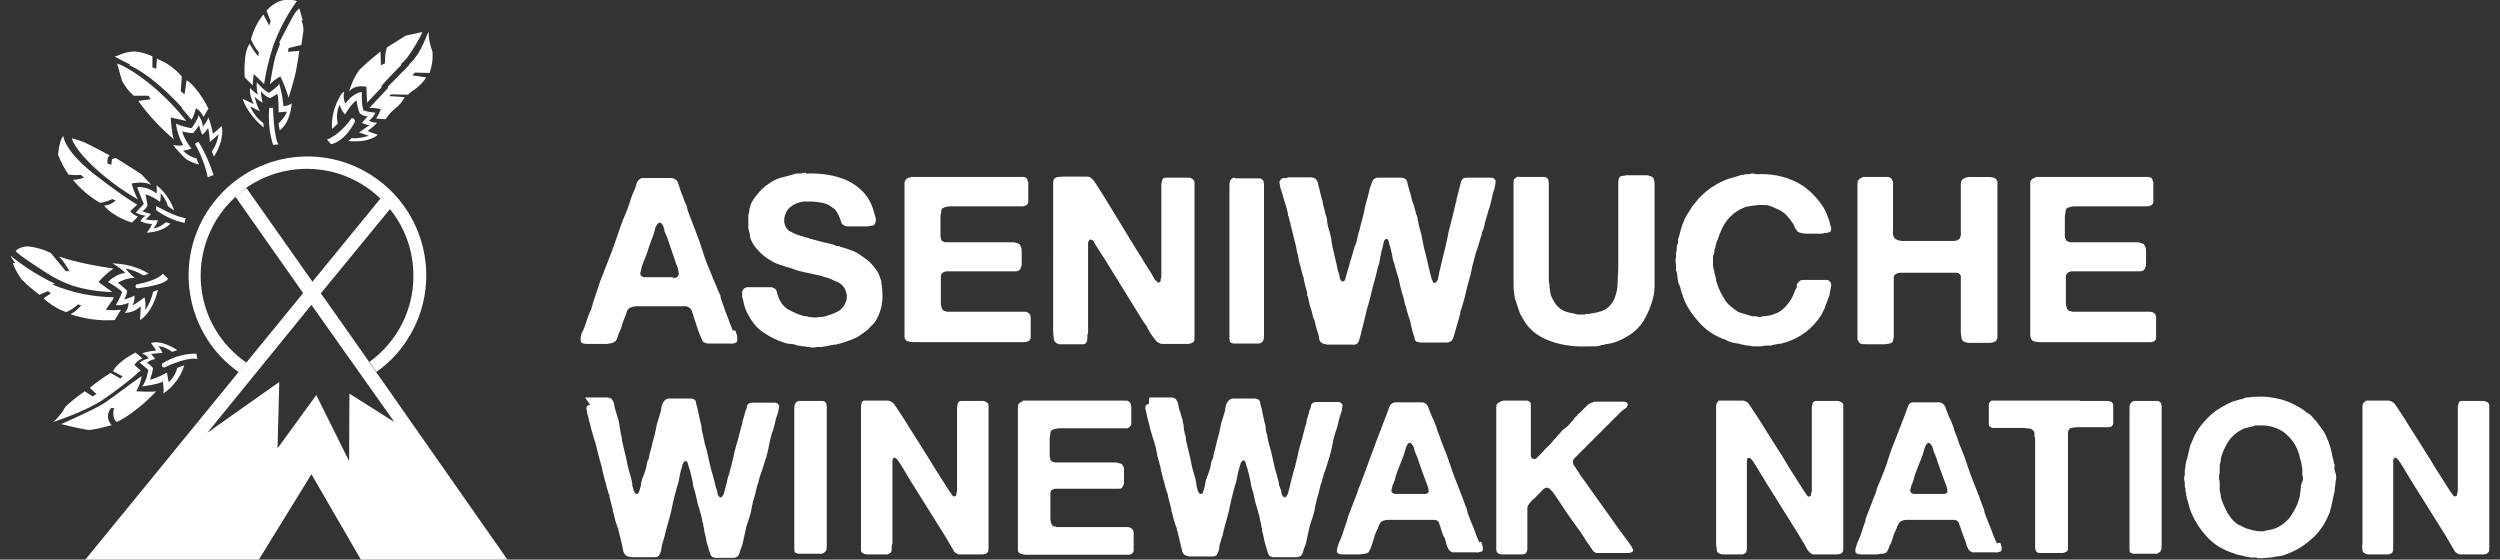 <?xml version="1.0" encoding="utf-8"?>
<!-- Generator: Adobe Illustrator 22.0.1, SVG Export Plug-In . SVG Version: 6.00 Build 0)  -->
<svg version="1.1" id="Layer_1" xmlns="http://www.w3.org/2000/svg" xmlns:xlink="http://www.w3.org/1999/xlink" x="0px" y="0px"
	 viewBox="0 0 723.3 161.9" style="enable-background:new 0 0 723.3 161.9;" xml:space="preserve">
<rect x="0" y="0" width="723.3" height="161.9" fill="#333333" stroke="none"/>
<style type="text/css">
	.st0{fill:#FFFFFF;}
</style>
<g>
	<path class="st0" d="M212.9,96c0,0.2,0.2,0.5,0.2,0.7c0.2,0.3,0.2,0.5,0.2,0.9s0,0.5,0,0.9s-0.2,0.5-0.5,0.7
		c-0.5,0.2-1.2,0.3-1.7,0.2c-0.9,0-1.6,0-2.1,0h-3.1h-0.9c-0.3,0-0.5,0-0.9-0.2c-0.5-0.2-0.9-0.3-1-0.9c-0.2-0.3-0.3-0.7-0.5-1.2
		c-0.2-0.3-0.3-0.9-0.5-1.2c-0.2-0.7-0.5-1.4-0.7-2.1c-0.2-0.7-0.5-1.4-0.7-2.1l-0.3-1c-0.2-0.3-0.2-0.7-0.3-0.9
		c-0.2-0.3-0.3-0.5-0.5-0.7c-0.3-0.2-0.7-0.3-1-0.5h-0.7h-0.7h-10.6h-2.4c-0.7,0-1.4,0.2-2.1,0.5c-0.3,0.3-0.7,0.7-0.7,1
		c-0.2,0.5-0.3,0.9-0.5,1.4c-0.3,0.7-0.7,1.6-0.9,2.4c-0.2,0.9-0.5,1.6-0.9,2.4c-0.2,0.5-0.3,0.9-0.5,1.4c-0.2,0.9-0.9,1.4-1.7,1.6
		c-0.5,0-0.9,0.2-1.4,0.2s-1,0-1.6,0h-1.4H170c-0.5,0-1.2,0-1.7-0.3c-0.2-0.2-0.3-0.3-0.3-0.7c0-0.3,0-0.5,0-0.9s0.2-0.5,0.2-0.9
		s0.2-0.5,0.3-0.7c0.5-1,0.9-2.1,1.2-3.1c0.3-1,0.7-2.1,1.2-3.1c0.2-0.3,0.3-0.7,0.3-1c0.2-0.3,0.2-0.7,0.3-1l1-3c0.3-1,0.7-1.9,1-3
		c0.3-1,0.7-1.7,1-2.6s0.7-1.7,1-2.6c1-2.4,1.9-4.9,2.8-7.5c0.9-2.6,1.7-5.1,2.8-7.5c0-0.2,0.2-0.3,0.2-0.5c0-0.2,0.2-0.3,0.2-0.5
		l1-3c0.3-1,0.7-1.9,1.2-3c0.2-0.5,0.3-1,0.5-1.6c0.2-0.5,0.5-0.9,0.9-1.2c0.3-0.2,0.5-0.3,0.9-0.3c0.2,0,0.2,0,0.3,0h0.2h5.9h1.6
		c0.3,0,0.9,0,1.2,0.3c0.5,0.2,0.9,0.7,1,1.2c0.2,0.5,0.3,1,0.5,1.6c0.3,0.7,0.5,1.6,0.9,2.3c0.2,0.7,0.5,1.6,0.9,2.3
		c0.2,0.3,0.2,0.5,0.3,0.9l0.2,0.9c0.3,0.9,0.7,1.7,1,2.6c0.3,0.9,0.7,1.7,1,2.6c0.9,2.3,1.7,4.5,2.4,6.8c0.7,2.3,1.6,4.5,2.6,6.8
		c0,0.2,0.2,0.3,0.2,0.5c0,0.2,0,0.3,0.2,0.5l0.9,2.1c0.3,0.7,0.5,1.4,0.9,2.1c0.2,0.3,0.3,0.7,0.3,1c0,0.3,0.2,0.7,0.3,1
		c0.5,1.4,1,3,1.6,4.4c0.5,1.4,1,2.8,1.6,4.2C212.8,95.6,212.8,95.6,212.9,96C212.8,95.8,212.8,95.8,212.9,96z M195.5,80.4
		c0.5-0.2,0.9-0.7,0.9-1.2c0-0.5-0.2-1-0.3-1.6c0-0.2-0.2-0.3-0.2-0.5c0-0.2,0-0.3-0.2-0.5c-0.5-1.6-1-3.1-1.6-4.7
		c-0.5-1.6-1-3.1-1.7-4.7c-0.2-0.3-0.2-0.5-0.2-0.9c-0.2-0.3-0.2-0.7-0.3-0.9c-0.2-0.3-0.3-0.5-0.5-0.7c-0.2-0.2-0.3-0.3-0.7-0.3
		l-0.2,0.2l-0.3,0.2c-0.3,0.5-0.7,1-0.7,1.6c-0.2,0.5-0.3,1.2-0.5,1.7c-0.5,1.2-1,2.6-1.4,3.8c-0.3,1.2-0.9,2.6-1.4,3.8
		c-0.2,0.5-0.3,0.9-0.5,1.4l-0.3,1.4c-0.2,0.3-0.2,0.9,0,1.2c0.3,0.3,0.7,0.5,1,0.5c0.5,0,1,0,1.6,0h6.6
		C194.6,80.4,195,80.4,195.5,80.4L195.5,80.4z"/>
	<path class="st0" d="M233.5,50.2c8.7-0.2,14.8,2.4,18,7.7c0.3,0.7,0.7,1.4,1,2.3c0.2,0.7,0.5,1.6,0.7,2.4c0.2,0.3,0.2,0.9,0.2,1.2
		c0,0.3-0.2,0.7-0.3,1c-0.2,0.3-0.5,0.5-0.9,0.5c-0.5,0-0.9,0.2-1.4,0.2h-5.4c-0.3,0-0.7,0-1-0.2c-0.5-0.2-0.9-0.5-1-1
		c-0.2-0.5-0.3-1-0.5-1.4c-0.2-0.5-0.5-1-0.7-1.4c-0.3-0.5-0.5-0.9-1-1.2c-0.5-0.3-1.2-0.9-1.9-1.2c-0.7-0.2-1.4-0.5-1.9-0.5
		c-0.9-0.2-1.6-0.2-2.4-0.3c-0.9,0-1.6,0-2.4,0c-1.7,0.2-3.3,0.9-4.5,2.1c-0.7,0.9-1,1.7-1.2,2.8c0,0.3,0,0.7,0,1
		c0,0.3,0.2,0.7,0.2,0.9c0.3,0.9,0.9,1.6,1.6,1.9c0.7,0.3,1.6,0.9,2.3,1c0.5,0.2,1,0.3,1.6,0.5c0.5,0.2,1,0.2,1.6,0.5
		c1.2,0.3,2.4,0.7,3.7,1c1.2,0.3,2.6,0.5,3.8,1c0.2,0.2,0.3,0.2,0.7,0.2c0.2,0,0.5,0,0.7,0.2c0.9,0.3,1.9,0.5,2.8,0.9
		c0.9,0.2,1.7,0.7,2.6,1.2c1,0.7,2.1,1.4,3.1,2.3c0.9,0.9,1.7,1.9,2.4,3c0.2,0.3,0.3,0.7,0.5,1.2c0.2,0.5,0.3,0.9,0.5,1.4
		c0,0.2,0,0.2,0,0.3c0,0.2,0,0.2,0,0.3c0.2,0.9,0.3,1.7,0.3,2.8c0,0.2,0,0.5,0,0.7v1.2c0,0.5-0.2,1-0.2,1.4c0,0.5-0.2,0.9-0.3,1.4
		c-0.2,0.7-0.5,1.6-0.9,2.3c-0.3,0.7-0.7,1.4-1.2,1.9c-0.2,0.2-0.3,0.3-0.5,0.5c-0.2,0.2-0.3,0.3-0.5,0.5c-0.2,0.3-0.5,0.5-0.7,0.7
		c-0.3,0.2-0.5,0.5-0.9,0.7l-0.7,0.5l-0.7,0.5c-0.7,0.5-1.6,0.9-2.4,1.2l-2.6,0.9c-0.7,0.2-1.2,0.3-1.9,0.5c-0.7,0-1.4,0.2-2.1,0.3
		c-0.3,0.2-0.5,0.2-0.9,0.2c-0.3,0-0.5,0-0.9,0.2H237h-0.3c-0.2,0-0.2,0-0.3,0c-0.7,0.2-1.6,0.2-2.3,0h-0.7c-0.3-0.2-0.7-0.2-1-0.2
		c-0.3,0-0.7,0-0.9-0.2h-0.7l-0.5-0.2c-0.5-0.2-1.2-0.3-1.7-0.3s-1-0.2-1.6-0.3c-2.1-0.7-4-1.6-5.8-2.8c-1.7-1-3.1-2.6-4.2-4.4
		c-0.7-1.2-1.4-2.4-1.7-3.8c0-0.2-0.2-0.5-0.2-0.9c0-0.3-0.2-0.5-0.2-0.9c-0.2-0.3-0.2-0.9-0.2-1.4c0-0.3,0-0.9,0.3-1.2
		c0.2-0.3,0.5-0.5,1-0.7c0.5,0,1,0,1.4,0h5.4c0.3,0,0.7,0,1,0.2c0.5,0.2,0.9,0.7,0.9,1c0.2,0.5,0.2,1,0.5,1.6c0.2,0.5,0.3,1,0.7,1.4
		c0.2,0.5,0.5,0.9,0.9,1.2c0.2,0.3,0.5,0.5,0.7,0.7c0.2,0.2,0.5,0.3,0.9,0.5c1.2,0.7,2.4,1.2,3.7,1.6c0.3,0,0.5,0.2,0.9,0.2
		c0.3,0,0.7,0,1,0.2h0.3c1,0.2,1.9,0.2,3,0c0.2,0,0.5,0,0.7,0c0.2,0,0.5-0.2,0.7-0.2c0.2,0,0.5,0,0.7-0.2c1.2-0.3,2.6-0.9,3.7-1.6
		c1-0.9,1.7-2.1,1.9-3.3c0-0.3,0-0.7,0-1s-0.2-0.7-0.2-0.9c-0.3-1.2-1.2-2.3-2.3-2.8c-0.2-0.2-0.5-0.3-0.7-0.3
		c-0.7-0.3-1.4-0.7-2.3-1c-0.9-0.2-1.6-0.5-2.4-0.7l-0.9-0.2l-1-0.2c-0.7-0.2-1.4-0.3-2.3-0.5c-0.7-0.2-1.4-0.3-2.1-0.5
		c-0.2,0-0.3-0.2-0.5-0.2s-0.3,0-0.5-0.2l-1-0.3c-0.3-0.2-0.7-0.2-1-0.3c-1-0.3-2.1-0.7-3-1c-0.9-0.3-1.7-0.9-2.6-1.4
		c-1-0.7-1.9-1.4-2.8-2.4c-0.9-0.9-1.6-1.9-2.1-3.1c-0.2-0.3-0.3-0.9-0.3-1.2c0-0.5-0.2-0.9-0.3-1.4c-0.2-0.5-0.2-1.2-0.2-1.7
		c0-0.7,0-1.2,0-1.9c0-0.3,0-0.5,0-0.9c0.2-0.5,0.2-1,0.3-1.4c0-0.5,0.2-0.9,0.3-1.4c0.5-1.6,1.6-2.8,2.6-4c1-1.2,2.3-2.1,3.7-3
		c0.9-0.5,1.9-1,3-1.2c1-0.3,2.1-0.5,3.3-0.9c0.3-0.2,0.9-0.2,1.4-0.2s0.9,0,1.4-0.2c0.2,0,0.3,0,0.7,0
		C233.2,50.4,233.5,50.4,233.5,50.2z"/>
	<path class="st0" d="M263.5,51.2h31c0.5,0,1,0,1.6,0c0.3,0,0.9,0.2,1,0.5c0.2,0.2,0.2,0.3,0.2,0.5c0,0.2,0,0.3,0.2,0.5v0.7
		c0,0.3,0,0.7,0,1c0,0.3,0,0.7,0,1c0,0.3,0,0.7,0,1s0,0.7,0,1s0,0.7,0,1c0,0.5-0.3,0.9-0.7,1c-0.3,0.2-0.7,0.3-1,0.3h-18.1h-1.2
		c-0.5,0-0.9,0-1.4,0c-0.5,0-0.9,0-1.4,0.2c-0.3,0-0.7,0.2-0.9,0.3c-0.3,0.2-0.5,0.5-0.5,1c0,0.5-0.2,1-0.2,1.4v5.8
		c0,0.3,0.2,0.5,0.2,0.9c0,0.2,0.2,0.5,0.5,0.5c0.3,0.2,0.5,0.3,0.9,0.3h1.2h15.3h1.2c0.5,0,0.9,0,1.4,0c0.3,0,0.9,0,1.2,0.2
		c0.3,0,0.5,0.2,0.9,0.3c0.2,0.2,0.3,0.5,0.5,0.9c0.2,0.5,0.2,0.9,0.2,1.4s0,1,0,1.4s0,0.9,0,1.2v0.9c0,0.3,0,0.5-0.2,0.9
		c0,0.3-0.3,0.7-0.5,0.9c-0.3,0.2-0.5,0.2-0.9,0.3c-0.3,0-0.9,0-1.2,0h-1.4h-1.2h-13.3c-0.5,0-1,0-1.6,0s-0.9,0-1.4,0
		c-0.3,0-0.7,0.2-1,0.3c-0.3,0.2-0.5,0.5-0.7,0.9c0,0.2,0,0.5,0,0.7v7c0,0.5,0,1,0.2,1.4c0,0.3,0.2,0.7,0.5,1
		c0.2,0.2,0.3,0.2,0.5,0.2s0.5,0.2,0.7,0.2h0.7c0.2,0,0.5,0,0.7,0h0.7h20.2c0.3,0,0.7,0,0.9,0.2c0.3,0.2,0.7,0.3,0.7,0.7
		c0.2,0.3,0.2,0.5,0.2,0.9s0,0.7,0,1v3.1c0,0.5,0,1,0,1.6c0,0.3-0.2,0.9-0.7,1c-0.3,0.2-0.7,0.3-1,0.3h-31.9c-0.5,0-1.2,0-1.7-0.2
		c-0.3,0-0.9-0.3-1-0.7c-0.2-0.3-0.3-0.7-0.2-1V53c0-0.7,0.5-1.4,1.2-1.6c0.2,0,0.2,0,0.3,0C263.3,51.4,263.5,51.4,263.5,51.2z"/>
	<path class="st0" d="M307.4,51.1h5.4h1.4c0.3,0,0.9,0,1.2,0.2c0.3,0.2,0.7,0.5,1,0.9c0.2,0.3,0.5,0.7,0.7,1l2.4,3.8
		c1.6,2.6,3.1,5.1,4.7,7.7s3.1,5.1,4.7,7.7c0.7,1.2,1.6,2.4,2.3,3.7c0.7,1.2,1.6,2.4,2.3,3.7l0.5,0.9c0.2,0.3,0.3,0.5,0.7,0.7
		l0.3,0.3c0.2,0.2,0.3,0.2,0.3,0c0.3,0,0.5-0.3,0.5-0.5c0-0.3,0-0.7,0.2-1c0-0.3,0-0.7,0-1s0-0.7,0-1V55.4c0-0.2,0-0.5,0-0.7
		s0-0.3,0-0.5v-0.7c0-0.5,0.2-1,0.3-1.6c0.2-0.3,0.5-0.5,0.9-0.5c0.5,0,0.9,0,1.4,0h5.2c0.3,0,0.7,0,0.9,0.2
		c0.5,0.2,0.9,0.7,0.9,1.2c0,0.5,0,1.2,0,1.9V96c0,0.5,0,1,0,1.6c0,0.3,0,0.9-0.2,1.2c-0.2,0.2-0.3,0.3-0.7,0.5l-0.9,0.2h-7.3
		c-0.3,0-0.7,0-1-0.2c-0.5-0.2-0.9-0.5-1.2-0.9c-0.2-0.3-0.5-0.7-0.9-1.2c-0.3-0.5-0.9-1.2-1.2-1.9c-0.3-0.7-0.7-1.4-1.2-1.9
		L321,77.2c-0.7-1-1.2-2.1-1.9-3l-1.9-3c-0.2-0.3-0.5-0.7-0.7-1.2c-0.2-0.5-0.7-0.7-1.2-0.7c-0.3,0.3-0.5,0.7-0.5,1s0,0.9,0,1.6
		v23.5c0,0.2,0,0.5,0,0.7c0,0.2,0,0.5-0.2,0.7v0.7c0,0.5,0,1-0.3,1.6c-0.2,0.3-0.5,0.5-0.9,0.5c-0.5,0-0.9,0-1.4,0h-5.2
		c-0.3,0-0.7,0-0.9-0.2c-0.5-0.2-0.9-0.7-1-1.2c0-0.7-0.2-1.4-0.2-2.1V53.1c0-0.5,0-0.9,0.2-1.2c0.2-0.3,0.5-0.5,1-0.7h0.3
		C307.1,51.1,307.3,51.1,307.4,51.1z"/>
	<path class="st0" d="M357.3,51.6h7.1c0.3,0,0.7,0.2,1,0.5c0.2,0.3,0.3,0.9,0.3,1.2c0,0.5,0,1,0,1.6v40.3c0,0.5,0,1.2,0,1.9
		c0,0.5,0,1-0.3,1.6c-0.3,0.3-0.7,0.7-1.2,0.7c-0.3,0-0.7,0-1,0c-0.3,0-0.7,0-1,0h-3.8c-0.5,0-0.9,0-1.4,0c-0.3,0-0.7-0.2-1-0.3
		c-0.2-0.3-0.3-0.7-0.3-1c0-0.5,0-0.9,0-1.4V56.1c0-0.7,0-1.4,0-2.3c0-0.5,0-1.2,0.3-1.7c0.2-0.3,0.5-0.5,0.9-0.7c0.2,0,0.2,0,0.3,0
		L357.3,51.6z"/>
	<path class="st0" d="M372.5,51.3h6.8c0.3,0,0.9,0.2,1.2,0.3c0.3,0.3,0.5,0.7,0.7,1c0.2,0.5,0.2,1,0.3,1.4c0.2,0.3,0.3,1.2,0.5,1.9
		s0.3,1.2,0.5,1.9c0,0.2,0.2,0.3,0.2,0.5c0,0.2,0,0.3,0,0.5c0.2,0.7,0.3,1.2,0.5,1.9c0.2,0.7,0.2,1.2,0.5,1.9c0.2,0.5,0.3,1,0.3,1.6
		c0,0.5,0.2,1,0.3,1.6c0.5,1.6,0.9,3,1,4.5c0.3,1.6,0.7,3.1,1,4.5c0.2,0.7,0.3,1.4,0.5,2.1c0.2,0.7,0.2,1.4,0.5,2.1
		c0.3,0.7,0.3,1,0.3,1.4c0.2,0.3,0.3,0.9,0.7,1h0.2c0,0,0,0,0.2,0c0.3-0.2,0.5-0.3,0.5-0.7c0.2-0.3,0.2-0.7,0.3-1
		c0.2-0.5,0.3-1.2,0.5-1.7c0.2-0.5,0.3-1.2,0.5-1.7c0-0.2,0-0.3,0.2-0.7c0-0.2,0-0.3,0.2-0.7c0.2-0.5,0.3-1.2,0.5-1.7
		c0.2-0.5,0.3-1.2,0.5-1.7c0-0.2,0-0.3,0.2-0.5c0.2-0.2,0-0.3,0.2-0.5c0.2-0.3,0.2-0.9,0.3-1.2s0.2-0.9,0.3-1.2
		c0-0.3,0.2-0.5,0.2-0.9c0.2-0.3,0.2-0.7,0.3-0.9l0.2-0.9c0.3-1.2,0.7-2.4,1-3.8c0.2-1.2,0.5-2.6,0.9-3.8c0.2-0.7,0.3-1.2,0.5-1.9
		c0.2-0.7,0.2-1.2,0.5-1.9c0.2-0.5,0.3-1,0.5-1.4c0.2-0.5,0.5-0.9,0.9-1c0.3-0.2,0.7-0.2,1-0.2h5.2c0.5,0,0.9,0,1.4,0
		c0.3,0,0.9,0.2,1,0.3c0.3,0.2,0.5,0.5,0.7,1c0,0.5,0.2,0.9,0.3,1.4c0.2,0.9,0.5,1.6,0.7,2.4s0.3,1.6,0.7,2.4
		c0.2,0.5,0.3,1.2,0.5,1.7c0.2,0.5,0.2,1.2,0.5,1.7s0.2,1,0.3,1.4c0.2,0.5,0.2,1,0.3,1.4c0.5,1.7,0.9,3.3,1.2,5.1s0.9,3.5,1.2,5.1
		c0.2,0.7,0.3,1.4,0.5,2.1c0.2,0.7,0.3,1.4,0.5,2.1c0.2,0.5,0.2,0.9,0.3,1.2c0.2,0.3,0.3,0.7,0.5,1l0.3,0.2h0.2l0.2-0.2l0.2-0.2
		c0.3-0.3,0.5-0.7,0.5-1.2c0.2-0.5,0.2-0.9,0.3-1.4c0.2-0.7,0.3-1.4,0.5-2.1c0.2-0.7,0.3-1.4,0.5-2.1c0.5-1.9,1-4,1.4-5.9
		c0.3-1.9,0.9-4,1.4-5.9c0.2-0.7,0.3-1.4,0.5-2.1c0.2-0.7,0.3-1.4,0.5-2.1c0-0.2,0.2-0.3,0.2-0.5c0-0.2,0-0.3,0-0.5
		c0.2-0.7,0.3-1.2,0.5-1.9c0.2-0.7,0.3-1.2,0.5-1.9c0-0.3,0.2-0.7,0.3-1.2c0-0.3,0.3-0.7,0.5-1c0.3-0.2,0.7-0.3,1.2-0.3
		c0.5,0,1,0,1.6,0h5.2c0.3,0,0.7,0,1,0.2c0.3,0.2,0.7,0.7,0.5,1.2c0,0.5-0.2,1-0.2,1.4c-0.3,1-0.7,2.1-0.9,3.3
		c-0.2,1-0.5,2.3-0.9,3.3c0,0.2-0.2,0.5-0.2,0.7s-0.2,0.5-0.2,0.7c-0.2,0.7-0.5,1.6-0.7,2.4c-0.2,0.9-0.3,1.6-0.7,2.4
		c-0.2,0.2-0.2,0.5-0.2,0.7c0,0.2,0,0.5-0.2,0.7c-0.2,0.5-0.3,1.2-0.5,1.7c-0.2,0.5-0.3,1.2-0.5,1.7c0,0.2-0.2,0.3-0.2,0.5
		c0,0.2,0,0.3-0.2,0.5c-0.2,0.7-0.3,1.2-0.5,1.9c-0.2,0.7-0.3,1.2-0.5,1.9c-0.2,0.5-0.2,0.9-0.3,1.4s-0.2,0.9-0.3,1.4
		c-0.5,1.7-1,3.5-1.4,5.2c-0.3,1.7-0.9,3.5-1.4,5.1c-0.2,0.3-0.2,0.5-0.2,0.9s-0.2,0.5-0.2,0.9c-0.2,0.7-0.5,1.6-0.7,2.4
		c-0.2,0.9-0.5,1.6-0.7,2.4s-0.3,1-0.5,1.6c-0.2,0.5-0.5,0.9-1,1c-0.3,0.2-0.7,0.2-1.2,0.2h-5.8c-0.5,0-1,0-1.4,0
		c-0.3,0-0.9-0.2-1.2-0.3c-0.3-0.2-0.5-0.5-0.5-0.9s-0.2-0.7-0.3-1c-0.3-0.9-0.5-1.7-0.7-2.6s-0.3-1.7-0.7-2.6
		c-0.2-0.5-0.3-1.2-0.5-1.7c-0.2-0.5-0.2-1.2-0.5-1.7c-0.2-0.3-0.2-0.9-0.3-1.2c0-0.3-0.2-0.9-0.3-1.2c-0.3-1-0.7-2.3-0.9-3.3
		c-0.2-1.2-0.5-2.3-0.9-3.5c-0.2-0.5-0.3-1.2-0.5-1.7c-0.2-0.5-0.2-1.2-0.5-1.7s-0.3-1.6-0.5-2.3c-0.2-0.7-0.3-1.4-0.5-2.1
		c-0.2-0.3-0.2-0.7-0.3-1c0-0.3-0.2-0.7-0.3-0.9c-0.2-0.2-0.2-0.2-0.3-0.3c-0.2,0-0.2,0-0.2,0c-0.3,0.2-0.7,0.3-0.7,0.9
		c-0.2,0.5-0.2,0.9-0.3,1.2c-0.3,0.9-0.5,1.9-0.7,3c-0.2,1-0.3,2.1-0.7,3c-0.5,2.1-1,4-1.6,6.1c-0.5,2.1-0.9,4-1.6,6.1
		c-0.2,0.7-0.3,1.4-0.5,2.1c-0.2,0.7-0.3,1.4-0.5,2.1c-0.2,0.7-0.3,1.2-0.5,1.9c-0.2,0.7-0.2,1.2-0.5,1.9l-0.3,1.2
		c-0.2,0.3-0.3,0.7-0.7,0.9c-0.3,0.2-0.7,0.3-1.2,0.2h-7.3c-0.3,0-0.5-0.2-0.9-0.2c-0.2,0-0.5-0.2-0.7-0.3c-0.3-0.2-0.7-0.7-0.7-1
		c0-0.5-0.2-1-0.3-1.6c-0.2-0.5-0.5-1.4-0.7-2.3c-0.2-0.9-0.3-1.6-0.7-2.3c0-0.2-0.2-0.5-0.2-0.7c0-0.3-0.2-0.5-0.2-0.9
		c-0.2-0.7-0.5-1.6-0.7-2.3c-0.2-0.7-0.3-1.6-0.5-2.3c-0.2-0.2-0.2-0.3-0.2-0.5c0-0.2,0-0.3,0-0.5c-0.2-0.7-0.3-1.4-0.5-1.9
		c-0.2-0.7-0.3-1.4-0.5-2.1c0-0.2,0-0.3,0-0.3c0-0.2,0-0.3-0.2-0.5c-0.2-0.7-0.3-1.2-0.5-1.9c-0.2-0.7-0.3-1.4-0.5-1.9
		c-0.2-0.5-0.2-0.9-0.3-1.4s-0.2-0.9-0.3-1.4c-0.2-0.5-0.2-0.9-0.3-1.4s-0.2-0.9-0.3-1.4c-0.3-1.2-0.7-2.6-1-4c-0.3-1.4-0.7-2.6-1-4
		c-0.2-0.3-0.2-0.5-0.2-0.9s-0.2-0.5-0.2-0.9c-0.3-0.9-0.5-1.9-0.9-3c-0.3-1-0.5-1.9-0.9-3c-0.2-0.3-0.2-0.9-0.3-1.4
		c-0.2-0.5-0.2-1,0.2-1.4c0.2-0.3,0.5-0.5,0.9-0.5h0.2C372.5,51.6,372.5,51.5,372.5,51.3z"/>
	<path class="st0" d="M439.6,51.2h5.8c0.5,0,1,0,1.4,0c0.3,0,0.7,0.2,1,0.5c0.2,0.3,0.3,0.9,0.3,1.4c0,0.5,0,1.2,0,1.7v23
		c0,0.2,0,0.3,0,0.5c0,0.2,0,0.3,0,0.5v1c0,0.3,0,0.9,0,1.2s0,0.9,0.2,1.2c0,0.2,0,0.5,0,0.7c0,0.5,0.2,1,0.2,1.4
		c0,0.5,0.2,1,0.3,1.4c0.5,1,1,2.1,1.9,3c0.9,0.9,1.9,1.4,3.1,1.7c0.3,0,0.7,0.2,1,0.2c0.3,0,0.7,0.2,1,0.2c0.2,0,0.3,0.2,0.7,0.2
		c0.2,0,0.3,0,0.7,0c0.3,0,0.5,0,0.9,0s0.5,0,0.9-0.2h1c0.3-0.2,0.7-0.2,1-0.2c0.3,0,0.7-0.2,1-0.2c0.5-0.2,1-0.2,1.6-0.5
		c0.9-0.3,1.6-0.9,2.1-1.4c0.5-0.5,1-1.2,1.4-2.1c0.5-1.4,0.9-2.8,0.9-4.2c0-1.6,0.2-3.3,0.2-4.9V55.2c0-0.7,0-1.4,0-2.1
		c0-0.5,0-1.2,0.3-1.7c0.2-0.3,0.5-0.5,0.9-0.5c0.5,0,0.9-0.2,1.4-0.2h4.4h1c0.3,0,0.7,0,1,0.2c0.5,0,0.9,0.3,1.2,0.7
		c0.2,0.5,0.3,1,0.3,1.6c0,0.7,0,1.2,0,1.7v22.7c0,1.7,0,3.3,0,5.1c0,1.4-0.2,3-0.7,4.4c-0.5,1.9-1.4,3.8-2.4,5.6
		c-1,1.6-2.3,3-3.8,4c-1.6,1-3.1,1.9-4.9,2.4c-0.3,0.2-0.9,0.2-1.2,0.3l-1.2,0.2c-0.2,0-0.5,0.2-0.7,0.2c-0.3,0-0.5,0-0.9,0.2
		c-0.5,0.2-1.2,0.2-1.7,0.2c-0.7,0-1.4,0-1.9,0c-3.7,0.2-7.5-0.3-11-1.6c-2.8-1-5.4-2.8-7.1-5.4c-0.5-0.9-1-1.6-1.4-2.4
		c-0.3-0.9-0.7-1.9-1-3c0-0.2-0.2-0.3-0.2-0.5c0-0.2,0-0.3-0.2-0.5c-0.3-1.4-0.5-2.8-0.5-4.2V52.8c0-0.3,0-0.7,0.2-1
		c0.3-0.3,0.7-0.5,1-0.7L439.6,51.2C439.6,51,439.6,51.2,439.6,51.2z"/>
	<path class="st0" d="M508.3,50.4c4-0.2,8,0.5,11.7,2.4c3,1.6,5.4,4,7.3,6.8c0.5,0.7,0.9,1.6,1.2,2.3c0.3,0.9,0.7,1.7,0.9,2.6
		c0,0.3,0.2,0.7,0.3,1s0.2,0.7,0,1.2c0,0.2-0.2,0.5-0.5,0.5l-0.9,0.2h-0.5c-0.3,0.2-0.7,0.2-0.9,0.2c-0.3,0-0.7,0-1,0s-0.9,0-1.4,0
		h-1.7c-0.5,0-1,0-1.6-0.2c-0.3,0-0.7-0.2-1-0.3c-0.3-0.3-0.7-0.9-0.9-1.2c-0.2-0.5-0.3-1-0.7-1.4c-0.9-1.4-1.9-2.6-3.3-3.5
		c-1-0.5-2.1-1-3.1-1.4c-0.9-0.3-1.9-0.3-2.8-0.3c-1,0-2.1,0.2-3,0.3l-1,0.2c-0.3,0-0.7,0.2-0.9,0.3c-3,1.2-5.2,3.5-6.5,6.5
		c-0.2,0.5-0.5,1.2-0.7,1.7c-0.2,0.5-0.3,1.2-0.7,1.7c0,0.3,0,0.5-0.2,0.9c-0.2,0.3,0,0.5-0.2,0.9c-0.2,0.3-0.2,0.5-0.2,0.9
		s0,0.7-0.2,0.9c-0.2,0.3-0.2,0.7-0.2,1s0,0.7,0,1c0,0.3,0,0.3,0,0.5c0,0.2,0,0.3,0,0.5v0.5c0,0.2,0.2,0.5,0.2,0.7
		c0,0.2,0,0.5,0.2,0.7c0,0.3,0,0.7,0.2,1l0.3,1.4c0,0.5,0.2,0.9,0.3,1.2c0.5,1.7,1.4,3.3,2.4,4.9c1,1.4,2.4,2.4,3.8,3.3
		c0.5,0.2,1,0.3,1.6,0.5l1.7,0.5l0.7,0.2c0.2,0,0.3,0,0.7,0h0.5c0.3,0.2,0.5,0.2,0.9,0.2c0.3,0,0.5,0,0.9-0.2c0.2,0,0.3,0,0.7,0
		l1.6-0.3c0.5-0.2,0.9-0.2,1.4-0.5c1-0.3,1.9-1,2.6-1.7s1.4-1.6,1.9-2.4c0.3-0.5,0.5-1,0.7-1.4c0.2-0.5,0.3-1,0.7-1.6
		s0.2-0.9,0.3-1.4c0.2-0.3,0.5-0.7,0.9-1c0.3-0.2,0.7-0.2,1-0.2h6.5c0.3,0,0.7,0,1,0.3s0.5,0.7,0.5,1c0,0.5,0,0.9-0.2,1.4l-0.3,1.7
		l-0.7,1.9c-0.2,0.7-0.5,1.2-0.7,1.9c-0.2,0.3-0.3,0.7-0.5,1c-0.2,0.3-0.3,0.7-0.5,1c-2.4,3.8-6.3,6.8-10.8,8
		c-0.5,0.2-1,0.3-1.6,0.3l-1.6,0.3c-0.2,0-0.3,0.2-0.7,0.2c-0.2,0-0.3,0-0.7,0h-0.9l-0.9,0.2h-2.3c-0.3,0-0.7,0-1.2-0.2
		c-0.2,0-0.5,0-0.7,0l-0.9-0.2l-1-0.2c-0.3-0.2-0.9-0.2-1.4-0.3c-0.3,0-0.9-0.2-1.4-0.3c-0.5-0.2-0.9-0.3-1.2-0.5
		c-0.3-0.2-0.7-0.3-1.2-0.5c-2.6-1-4.9-2.6-6.8-4.7s-3.5-4.4-4.5-7c-0.2-0.7-0.5-1.4-0.7-2.1c-0.2-0.7-0.3-1.4-0.7-2.1
		c0-0.2-0.2-0.3-0.2-0.5c0-0.2,0-0.3,0-0.5c-0.2-0.3-0.2-0.9-0.2-1.2c0-0.5-0.2-0.9-0.2-1.2c0-0.2-0.2-0.3-0.2-0.5
		c0-0.2,0-0.3,0-0.5v-1.2c-0.2-0.7-0.2-1.4,0-2.1c0-0.2,0-0.3,0-0.5c0-0.2,0-0.3,0-0.3v-0.5c0.2-0.3,0.2-0.7,0.2-1.2
		c0-0.3,0-0.9,0.2-1.2c0.2-0.3,0.2-0.7,0.2-1s0-0.7,0.2-1c0.2-0.7,0.3-1.2,0.5-1.9c0.2-0.5,0.3-1.2,0.5-1.7c0.2-0.5,0.5-1.2,0.7-1.7
		s0.5-1,0.9-1.6c0.7-1.2,1.4-2.3,2.3-3.3c0.2-0.3,0.5-0.5,0.7-0.9l0.9-0.9c1-1,2.3-2.1,3.5-2.8c1.4-0.9,2.8-1.6,4.2-2.1
		c0.5-0.2,1.2-0.3,1.7-0.5c0.5-0.2,1.2-0.3,1.7-0.5c0.3-0.2,0.5-0.2,0.9-0.2c0.2,0,0.5,0,0.7-0.2h1l1-0.2c0.2,0,0.2,0,0.3,0
		C508,50.4,508.1,50.4,508.3,50.4z"/>
	<path class="st0" d="M539,51.2h5.4c0.7,0,1.4,0,1.9,0c0.5,0,1,0.5,1.2,1c0.2,0.2,0.2,0.5,0.2,0.7v11.2c0,0.7,0,1.6,0,2.6
		c-0.2,0.7,0,1.6,0.5,2.3c0.2,0.2,0.5,0.3,0.9,0.5c0.3,0,0.7,0.2,1,0.2h12.9h2.4c0.7,0,1.4-0.3,1.7-0.9c0.2-0.5,0.3-1.2,0.2-1.9
		c0-0.9,0-1.6,0-2.1v-8.7c0-0.7,0-1.4,0-2.3c0-0.7,0-1.4,0.5-1.9c0.2-0.2,0.5-0.3,0.9-0.5c0.5-0.2,1-0.2,1.4-0.2c0.5,0,1,0,1.6,0
		h1.4h2.4c0.7,0,1.4,0.2,1.9,0.5c0.3,0.3,0.5,0.7,0.5,1v44.8c0,0.5-0.2,0.9-0.5,1.2c-0.5,0.3-1.2,0.5-1.9,0.5h-2.4h-1.4
		c-0.5,0-1,0-1.6,0s-0.9,0-1.4-0.2c-0.3,0-0.7-0.2-0.9-0.5c-0.2-0.3-0.3-0.5-0.3-0.9s-0.2-0.9-0.2-1.4s0-1,0-1.4s0-0.9,0-1.2V82.1
		c0-0.2,0-0.3,0-0.5c0-0.2,0-0.3,0-0.5v-0.7c0-0.2,0-0.3,0-0.3c0-0.2,0-0.3,0-0.3c-0.3-0.7-1-1-1.7-0.9h-15.9l-0.9,0.2
		c-0.2,0.2-0.5,0.3-0.7,0.5c-0.2,0.3-0.2,0.7-0.2,1v0.7c0,0.2,0,0.5,0,0.7c0,0.3,0,0.5,0,0.7v14.5c0,0.5-0.2,1.2-0.3,1.7
		c-0.2,0.3-0.5,0.3-0.9,0.5c-0.5,0-0.9,0.2-1.4,0.2c-0.5,0-1,0-1.6,0h-1.4h-2.3c-0.7,0-1.4,0-1.9-0.3c-0.3-0.3-0.7-0.9-0.7-1.2
		c0-0.5,0-1.2,0-1.7V53.3c0-0.5,0-0.9,0.3-1.2c0.2-0.3,0.5-0.5,0.9-0.7L539,51.2C539,51.4,539,51.2,539,51.2z"/>
	<path class="st0" d="M589,51.2h31c0.5,0,1,0,1.6,0c0.3,0,0.9,0.2,1,0.5c0.2,0.2,0.2,0.3,0.2,0.5c0,0.2,0,0.3,0.2,0.5v0.7
		c0,0.3,0,0.7,0,1c0,0.3,0,0.7,0,1c0,0.3,0,0.7,0,1s0,0.7,0,1s0,0.7,0,1c0,0.5-0.3,0.9-0.7,1c-0.3,0.2-0.7,0.3-1,0.3H603h-1.2
		c-0.5,0-0.9,0-1.4,0s-0.9,0-1.4,0.2c-0.3,0-0.7,0.2-0.9,0.3c-0.3,0.2-0.5,0.5-0.5,1c0,0.5-0.2,1-0.2,1.4v5.8c0,0.3,0.2,0.7,0.3,0.9
		c0,0.2,0.2,0.5,0.5,0.5c0.3,0.2,0.5,0.3,0.9,0.3h1.2h15.2h1.2c0.5,0,0.9,0,1.4,0s0.9,0,1.2,0.2c0.3,0,0.5,0.2,0.9,0.3
		c0.2,0.2,0.3,0.5,0.5,0.9c0.2,0.5,0.2,0.9,0.2,1.4s0,1,0,1.4s0,0.9,0,1.2v0.9c0,0.3,0,0.5-0.2,0.9c0,0.3-0.3,0.7-0.5,0.9
		c-0.3,0.2-0.5,0.2-0.9,0.3c-0.3,0-0.9,0-1.2,0h-1.4h-1.2h-13.1c-0.5,0-1,0-1.6,0c-0.5,0-0.9,0-1.4,0c-0.3,0-0.7,0.2-1,0.3
		c-0.3,0.2-0.5,0.5-0.7,0.9c0,0.2,0,0.5,0,0.7v7c0,0.5,0,1,0.2,1.4c0,0.3,0.2,0.7,0.5,1c0.2,0.2,0.3,0.2,0.5,0.2
		c0.2,0,0.5,0.2,0.7,0.2h0.7c0.2,0,0.5,0,0.7,0h0.7H622c0.3,0,0.7,0,0.9,0.2c0.3,0.2,0.7,0.3,0.7,0.7c0.2,0.3,0.2,0.5,0.2,0.9
		s0,0.7,0,1v3.1c0,0.5,0,1,0,1.6c0,0.3-0.2,0.9-0.5,1c-0.3,0.2-0.7,0.3-1,0.3h-31.9c-0.5,0-1,0-1.7-0.2c-0.3,0-0.9-0.3-1-0.7
		c-0.2-0.3-0.3-0.7-0.3-1V53c0-0.3,0-0.7,0.3-0.9c0.2-0.3,0.5-0.5,1-0.7h0.2C588.9,51.4,588.9,51.4,589,51.2z"/>
	<path class="st0" d="M169.5,115h6.3c0.3,0,0.7,0.2,1,0.3c0.3,0.2,0.5,0.7,0.7,1c0.2,0.5,0.2,0.9,0.3,1.4s0.3,1.2,0.5,1.7
		s0.3,1.2,0.5,1.7c0,0.2,0.2,0.3,0.2,0.5s0,0.3,0,0.5c0.2,0.5,0.3,1.2,0.3,1.7c0.2,0.5,0.2,1.2,0.3,1.7c0.2,0.5,0.3,0.9,0.3,1.4
		s0.2,1,0.3,1.6c0.3,1.4,0.7,2.8,1,4.2c0.3,1.4,0.5,2.8,1,4.2c0.2,0.5,0.3,1.2,0.5,1.9c0.2,0.7,0.2,1.2,0.3,1.9
		c0.2,0.5,0.3,0.9,0.3,1.2c0.2,0.3,0.3,0.7,0.7,1h0.2c0,0,0,0,0.2,0c0.3-0.2,0.5-0.3,0.5-0.7c0.2-0.3,0.2-0.7,0.3-0.9
		c0.2-0.5,0.3-1,0.3-1.6c0.2-0.5,0.2-1,0.5-1.6c0-0.2,0.2-0.3,0.2-0.5c0-0.2,0-0.3,0.2-0.5c0.2-0.5,0.3-1,0.5-1.6
		c0.2-0.5,0.2-1,0.3-1.6l0.2-0.5c0-0.2,0-0.3,0.2-0.5c0.2-0.3,0.2-0.7,0.3-1.2c0-0.3,0.2-0.7,0.3-1.2c0-0.2,0.2-0.5,0.2-0.7
		c0-0.3,0.2-0.5,0.2-0.9c0-0.3,0.2-0.5,0.2-0.9c0.3-1.2,0.7-2.3,0.9-3.5c0.2-1.2,0.5-2.4,0.9-3.5c0.2-0.5,0.3-1.2,0.5-1.7
		s0.2-1.2,0.3-1.7c0.2-0.5,0.3-0.9,0.5-1.2c0.2-0.3,0.5-0.7,0.9-0.9c0.3-0.2,0.7-0.2,1-0.2h4.9h1.2c0.3,0,0.7,0.2,1,0.3
		c0.3,0.2,0.5,0.5,0.5,0.9s0.2,0.9,0.3,1.2c0.2,0.7,0.3,1.6,0.5,2.3s0.3,1.6,0.5,2.3s0.3,1,0.3,1.6c0,0.5,0.2,1,0.3,1.6
		c0.2,0.5,0.2,0.9,0.3,1.4c0.2,0.5,0.2,0.9,0.3,1.4c0.5,1.6,0.9,3.1,1.2,4.7c0.3,1.6,0.7,3.1,1.2,4.7c0.2,0.7,0.3,1.2,0.5,1.9
		c0.2,0.7,0.2,1.2,0.5,1.9c0.2,0.3,0.2,0.9,0.3,1.2c0,0.3,0.2,0.7,0.5,1c0.2,0,0.2,0.2,0.3,0.2h0.2l0.2-0.2c0,0,0,0,0.2,0
		c0.2-0.3,0.3-0.7,0.5-1c0-0.3,0.2-0.9,0.3-1.2c0.2-0.7,0.3-1.4,0.5-1.9c0.2-0.7,0.2-1.4,0.5-1.9c0.5-1.7,1-3.7,1.4-5.4
		c0.3-1.7,0.9-3.7,1.4-5.4c0.2-0.7,0.3-1.4,0.5-1.9c0.2-0.7,0.3-1.4,0.5-1.9c0-0.2,0.2-0.3,0.2-0.5c0-0.2,0-0.3,0-0.5
		c0.2-0.5,0.3-1.2,0.5-1.7c0.2-0.5,0.2-1.2,0.5-1.7c0.3-0.5,0.2-0.7,0.3-1c0-0.3,0.2-0.7,0.5-0.9c0.3-0.2,0.7-0.3,1-0.3
		c0.5,0,0.9,0,1.4,0h4.9c0.3,0,0.7,0,1,0.2c0.3,0.2,0.7,0.7,0.5,1c0,0.5-0.2,0.9-0.2,1.4c-0.3,1-0.7,1.9-0.9,3
		c-0.2,1-0.5,2.1-0.9,3.1c0,0.2-0.2,0.5-0.2,0.7c0,0.2-0.2,0.5-0.2,0.7c-0.2,0.7-0.3,1.4-0.5,2.3c-0.2,0.9-0.3,1.6-0.5,2.3
		c0,0.2-0.2,0.3-0.2,0.7s0,0.3-0.2,0.7c-0.2,0.5-0.3,1-0.5,1.6c-0.2,0.5-0.3,1-0.5,1.6c0,0.2-0.2,0.3-0.2,0.5c0,0.2,0,0.3-0.2,0.5
		c-0.2,0.5-0.3,1.2-0.5,1.7c-0.2,0.5-0.2,1.2-0.5,1.7c-0.2,0.3-0.2,0.9-0.3,1.2c-0.2,0.3-0.2,0.9-0.3,1.2c-0.5,1.6-0.9,3.1-1.2,4.9
		c-0.3,1.6-0.9,3.1-1.4,4.7c0,0.3-0.2,0.5-0.2,0.9c0,0.3-0.2,0.5-0.2,0.9c-0.2,0.7-0.3,1.4-0.5,2.3c-0.2,0.7-0.3,1.6-0.7,2.3
		c-0.2,0.5-0.3,1-0.5,1.6c-0.2,0.5-0.5,0.9-0.9,1c-0.3,0.2-0.7,0.2-1,0.2H207c-0.3,0-0.7-0.2-1-0.3c-0.2-0.2-0.3-0.5-0.5-0.7
		c0-0.3-0.2-0.7-0.3-1c-0.2-0.9-0.5-1.6-0.7-2.4c-0.2-0.9-0.3-1.6-0.5-2.4c-0.2-0.5-0.3-1-0.3-1.6c-0.2-0.5-0.2-1-0.3-1.6
		c-0.2-0.3-0.2-0.7-0.3-1.2c0-0.3-0.2-0.7-0.3-1.2c-0.3-1-0.5-2.1-0.9-3.1c-0.2-1-0.5-2.1-0.7-3.1c-0.2-0.5-0.3-1.2-0.5-1.7
		c-0.2-0.5-0.2-1-0.3-1.7c-0.2-0.7-0.3-1.4-0.5-2.1c-0.2-0.7-0.3-1.4-0.5-1.9c-0.2-0.3-0.2-0.7-0.3-0.9c0-0.3-0.2-0.5-0.3-0.9
		c-0.2-0.2-0.2-0.2-0.3-0.2c-0.2,0-0.2,0-0.2,0c-0.3,0-0.5,0.3-0.7,0.7c-0.2,0.3-0.2,0.7-0.3,1c-0.3,0.9-0.5,1.7-0.7,2.8
		c-0.2,0.9-0.3,1.9-0.7,2.8c-0.5,1.9-1,3.7-1.4,5.6c-0.3,1.9-0.9,3.7-1.4,5.6c-0.2,0.7-0.3,1.2-0.5,1.9c-0.2,0.7-0.3,1.4-0.5,1.9
		c-0.2,0.5-0.3,1.2-0.5,1.7c-0.2,0.5-0.2,1.2-0.3,1.7l-0.3,1c-0.2,0.3-0.3,0.7-0.7,0.9c-0.3,0.2-0.7,0.2-1,0.2h-6.8l-0.7-0.2
		c-0.2,0-0.5-0.2-0.7-0.3c-0.3-0.2-0.5-0.5-0.7-1c-0.2-0.5-0.2-0.9-0.3-1.4s-0.3-1.4-0.5-2.1c-0.2-0.7-0.3-1.4-0.5-2.1
		c0-0.2-0.2-0.5-0.2-0.7c0-0.2,0-0.5-0.2-0.7c-0.2-0.7-0.5-1.4-0.7-2.1c-0.2-0.7-0.3-1.4-0.5-2.1c0-0.2-0.2-0.3-0.2-0.5
		c0-0.2,0-0.3,0-0.5c-0.2-0.5-0.3-1.2-0.5-1.9c-0.2-0.7-0.3-1.2-0.5-1.9c0-0.2,0-0.2,0-0.3c0-0.2,0-0.3-0.2-0.5
		c-0.2-0.5-0.3-1.2-0.5-1.7c-0.2-0.7-0.3-1.2-0.5-1.9c-0.2-0.3-0.2-0.9-0.3-1.2c-0.2-0.3-0.2-0.9-0.3-1.2c-0.2-0.3-0.2-0.9-0.3-1.2
		c0-0.3-0.2-0.9-0.3-1.2c-0.3-1.2-0.7-2.4-1-3.7c-0.3-1.2-0.5-2.4-1-3.7c0-0.2-0.2-0.5-0.2-0.7c0-0.2-0.2-0.5-0.2-0.7
		c-0.3-0.9-0.5-1.7-0.7-2.6c-0.2-0.9-0.5-1.7-0.7-2.8c-0.2-0.3-0.2-0.7-0.3-1.4c-0.2-0.3-0.2-0.9,0-1.4c0.2-0.2,0.5-0.3,0.9-0.5
		C169.2,115,169.2,115,169.5,115C169.3,115,169.3,115,169.5,115z"/>
	<path class="st0" d="M231.4,116h6.6c0.3,0,0.7,0.2,0.9,0.5c0.2,0.3,0.3,0.7,0.3,1c0,0.5,0,1,0,1.6v37.1c0,0.5,0,1,0,1.7
		c0,0.5,0,1-0.3,1.6c-0.3,0.3-0.7,0.5-1,0.7c-0.3,0-0.7,0-0.9,0c-0.3,0-0.7,0-1,0h-3.7c-0.3,0-0.9,0-1.2,0c-0.3,0-0.7-0.2-1-0.3
		c-0.2-0.2-0.3-0.5-0.3-0.9c0-0.3,0-0.9,0-1.4v-37.1c0-0.5,0-1.2,0-2.1c0-0.5,0-1.2,0.3-1.7c0.2-0.3,0.5-0.5,0.9-0.7
		c0.2,0,0.2,0,0.3,0H231.4z"/>
	<path class="st0" d="M249.9,115.9h5.1h1.4c0.3,0,0.9,0,1.2,0.2s0.7,0.3,1,0.7c0.2,0.3,0.5,0.7,0.7,1l2.3,3.5c1.4,2.4,3,4.7,4.4,7
		c1.4,2.3,3,4.7,4.4,7.1c0.7,1,1.4,2.3,2.1,3.3c0.7,1,1.4,2.3,2.1,3.3c0.2,0.2,0.3,0.5,0.5,0.7c0.2,0.2,0.3,0.5,0.5,0.7
		c0.2,0.2,0.2,0.2,0.3,0.2c0.2,0,0.2,0,0.3,0c0.3,0,0.5-0.3,0.5-0.5c0-0.3,0-0.7,0.2-0.9c0-0.3,0-0.7,0-1c0-0.3,0-0.7,0-1v-20.4
		c0-0.2,0-0.3,0-0.7c0-0.2,0-0.3,0-0.5v-0.7c0-0.5,0.2-1,0.3-1.4c0.2-0.3,0.5-0.5,0.9-0.5s0.9,0,1.2,0h4.9c0.3,0,0.5,0,0.9,0.2
		c0.5,0.2,0.9,0.5,0.9,1s0,1,0,1.9v38.2c0,0.5,0,0.9,0,1.4c0,0.3,0,0.7-0.2,1c-0.2,0.2-0.3,0.3-0.5,0.5l-0.9,0.2h-6.6
		c-0.3,0-0.7,0-0.9-0.2c-0.3-0.2-0.9-0.5-1-0.9l-0.7-1.2c-0.3-0.5-0.7-1.2-1-1.7c-0.3-0.5-0.7-1.2-1-1.7l-9.4-15l-1.7-2.8
		c-0.5-0.9-1-1.7-1.7-2.8c-0.2-0.3-0.5-0.7-0.7-1c-0.2-0.3-0.7-0.7-1-0.7c-0.3,0.2-0.5,0.5-0.5,1c0,0.3,0,0.9,0,1.4v21.6
		c0,0.2,0,0.3,0,0.7c0,0.2,0,0.3-0.2,0.7v0.7c0,0.5,0,1-0.3,1.4c-0.2,0.2-0.5,0.3-0.9,0.5c-0.3,0-0.7,0-1.2,0h-4.7
		c-0.3,0-0.5,0-0.9-0.2c-0.5-0.2-0.9-0.5-0.9-1c0-0.7,0-1.2,0-1.9v-39.4c0-0.3,0-0.9,0.2-1.2C249.2,116.3,249.6,116.1,249.9,115.9
		l0.3,0L249.9,115.9z"/>
	<path class="st0" d="M295.9,115.9h28.6c0.5,0,0.9,0,1.4,0c0.3,0,0.7,0.2,1,0.5c0.2,0.2,0.2,0.3,0.2,0.5c0,0.2,0,0.3,0.2,0.5v0.7
		c0,0.3,0,0.7,0,0.9c0,0.3,0,0.7,0,0.9c0,0.2,0,0.7,0,1c0,0.3,0,0.5,0,0.9c0,0.3,0,0.7,0,0.9c0,0.3-0.3,0.7-0.7,1
		c-0.3,0.2-0.5,0.3-0.9,0.2h-18c-0.9,0-1.7,0-2.4,0.2c-0.3,0-0.5,0.2-0.9,0.3c-0.3,0.2-0.5,0.5-0.5,0.9c0,0.5-0.2,0.9-0.2,1.4v5.4
		c0,0.3,0.2,0.5,0.2,0.9c0,0.2,0.2,0.3,0.5,0.5c0.2,0.2,0.5,0.3,0.9,0.3h1h14.1h1h1.2c0.3,0,0.7,0,1,0.2c0.3,0,0.5,0.2,0.9,0.2
		c0.2,0.2,0.3,0.5,0.5,0.7c0.2,0.3,0.2,0.9,0.2,1.2c0,0.5,0,0.9,0,1.4s0,0.9,0,1.2v0.9c0,0.2,0,0.5-0.2,0.7c0,0.3-0.2,0.5-0.5,0.9
		c-0.2,0.2-0.5,0.2-0.9,0.2s-0.7,0-1.2,0h-1.4h-1H308h-1.4c-0.3,0-0.9,0-1.2,0s-0.7,0.2-1,0.3c-0.3,0.2-0.5,0.5-0.5,0.9
		c0,0.2,0,0.5,0,0.7v6.5c0,0.5,0,0.9,0.2,1.4c0,0.3,0.2,0.7,0.5,0.9c0.2,0.2,0.3,0.2,0.5,0.2c0.2,0,0.3,0,0.5,0.2h0.7
		c0.2,0,0.5,0,0.7,0h0.7h18.5c0.3,0,0.5,0,0.9,0.2c0.3,0.2,0.5,0.3,0.7,0.7c0.2,0.2,0.2,0.5,0.2,0.7c0,0.3,0,0.7,0,0.9v2.8
		c0,0.5,0,1,0,1.4c0,0.3-0.2,0.7-0.5,1c-0.3,0.2-0.7,0.3-0.9,0.3h-29.3c-0.5,0-1,0-1.6-0.2c-0.3,0-0.7-0.2-1-0.5
		c-0.2-0.3-0.2-0.7-0.2-1v-41c0-0.3,0-0.7,0.2-0.9c0.2-0.3,0.5-0.5,0.9-0.7h0.2C295.9,116.1,295.9,115.9,295.9,115.9z"/>
	<path class="st0" d="M332.7,115h6.3c0.3,0,0.7,0.2,1,0.3c0.3,0.2,0.5,0.7,0.7,1c0.2,0.5,0.2,0.9,0.3,1.4s0.3,1.2,0.5,1.7
		s0.3,1.2,0.5,1.7c0,0.2,0.2,0.3,0.2,0.5s0,0.3,0,0.5c0.2,0.5,0.3,1.2,0.3,1.7s0.2,1.2,0.3,1.7c0.2,0.5,0.3,0.9,0.3,1.4
		s0.2,1,0.3,1.6c0.3,1.4,0.7,2.8,1,4.2c0.3,1.4,0.5,2.8,1,4.2c0.2,0.5,0.3,1.2,0.5,1.9c0.2,0.7,0.2,1.2,0.3,1.9
		c0.2,0.5,0.3,0.9,0.3,1.2c0.2,0.3,0.3,0.7,0.7,1h0.2c0,0,0,0,0.2,0c0.3-0.2,0.5-0.3,0.5-0.7c0.2-0.3,0.2-0.7,0.3-0.9
		c0.2-0.5,0.3-1,0.3-1.6c0.2-0.5,0.2-1,0.5-1.6c0-0.2,0-0.3,0.2-0.5c0.2-0.2,0-0.3,0.2-0.5c0.2-0.5,0.3-1,0.5-1.6
		c0.2-0.5,0.2-1,0.3-1.6l0.2-0.5c0-0.2,0-0.3,0.2-0.5c0.2-0.3,0.2-0.7,0.3-1.2c0-0.3,0.2-0.7,0.3-1.2c0-0.2,0.2-0.5,0.2-0.7l0.2-0.9
		c0-0.3,0.2-0.5,0.2-0.9c0.3-1.2,0.7-2.3,0.9-3.5c0.2-1.2,0.5-2.4,0.9-3.5c0.2-0.5,0.3-1.2,0.5-1.7c0.2-0.5,0.2-1.2,0.3-1.7
		s0.3-0.9,0.5-1.2s0.5-0.7,0.9-0.9c0.3-0.2,0.7-0.2,1-0.2h4.9h1.2c0.3,0,0.7,0.2,1,0.3c0.3,0.2,0.5,0.5,0.5,0.9s0.2,0.9,0.3,1.2
		c0.2,0.7,0.3,1.6,0.5,2.3c0.2,0.7,0.3,1.6,0.5,2.3c0.2,0.7,0.3,1,0.3,1.6c0,0.5,0.2,1,0.3,1.6c0.2,0.5,0.2,0.9,0.3,1.4
		s0.2,0.9,0.3,1.4c0.5,1.6,0.9,3.1,1.2,4.7c0.3,1.6,0.7,3.1,1.2,4.7c0.2,0.7,0.3,1.2,0.5,1.9c0,0.7,0.2,1.2,0.5,1.9
		c0.2,0.3,0.2,0.9,0.3,1.2c0,0.3,0.2,0.7,0.5,1c0.2,0,0.2,0.2,0.3,0.2h0.2l0.2-0.2c0,0,0,0,0.2,0c0.2-0.3,0.3-0.7,0.5-1
		c0-0.3,0.2-0.9,0.3-1.2c0.2-0.7,0.3-1.4,0.5-2.1c0.2-0.7,0.3-1.4,0.5-1.9c0.5-1.7,1-3.7,1.4-5.4c0.3-1.7,0.9-3.7,1.4-5.4
		c0.2-0.7,0.3-1.4,0.5-1.9c0.2-0.7,0.3-1.4,0.5-1.9c0-0.2,0.2-0.3,0.2-0.5s0-0.3,0-0.5c0.2-0.5,0.3-1.2,0.5-1.7s0.2-1.2,0.5-1.7
		s0.2-0.7,0.3-1c0-0.3,0.2-0.7,0.5-0.9c0.3-0.2,0.7-0.3,1-0.3c0.5,0,0.9,0,1.4,0h4.7c0.3,0,0.7,0,1,0.2c0.3,0.2,0.7,0.7,0.5,1
		c0,0.5-0.2,0.9-0.2,1.4c-0.3,1-0.7,1.9-0.9,3c-0.2,1-0.5,2.1-0.9,3.1c0,0.2-0.2,0.5-0.2,0.7c0,0.2-0.2,0.5-0.2,0.7
		c-0.2,0.7-0.3,1.4-0.5,2.3c-0.2,0.9-0.3,1.6-0.5,2.3c0,0.2-0.2,0.3-0.2,0.7c0,0.2,0,0.3-0.2,0.7c-0.2,0.5-0.3,1-0.5,1.6
		c-0.2,0.5-0.3,1-0.5,1.6c0,0.2-0.2,0.3-0.2,0.5c0,0.2,0,0.3-0.2,0.5c-0.2,0.5-0.3,1.2-0.5,1.7c-0.2,0.5-0.2,1.2-0.5,1.7
		c-0.2,0.3-0.2,0.9-0.3,1.2c-0.2,0.3-0.2,0.9-0.3,1.2c-0.5,1.6-0.9,3.1-1.2,4.9c-0.3,1.6-0.9,3.1-1.4,4.7c0,0.3-0.2,0.5-0.2,0.9
		c0,0.3-0.2,0.5-0.2,0.9c-0.2,0.7-0.3,1.4-0.5,2.3c-0.2,0.7-0.3,1.6-0.7,2.3c-0.2,0.5-0.3,1-0.5,1.6c-0.2,0.5-0.5,0.9-0.9,1
		c-0.3,0.2-0.7,0.2-1,0.2h-6.6c-0.3,0-0.7-0.2-1-0.3c-0.2-0.2-0.3-0.5-0.5-0.7c0-0.3-0.2-0.7-0.3-1c-0.2-0.9-0.5-1.6-0.7-2.4
		c-0.2-0.9-0.3-1.6-0.5-2.4c-0.2-0.5-0.3-1-0.3-1.6c-0.2-0.5-0.2-1-0.3-1.6c-0.2-0.3-0.2-0.7-0.3-1.2c0-0.3-0.2-0.7-0.3-1.2
		c-0.3-1-0.5-2.1-0.9-3.1c-0.2-1-0.5-2.1-0.7-3.1c-0.2-0.5-0.3-1.2-0.5-1.7c-0.2-0.5-0.2-1.2-0.3-1.7c-0.2-0.7-0.3-1.4-0.5-2.1
		c-0.2-0.7-0.3-1.4-0.5-1.9c-0.2-0.3-0.2-0.7-0.3-0.9c0-0.3-0.2-0.5-0.3-0.9c-0.2-0.2-0.2-0.2-0.3-0.2c-0.2,0-0.2,0-0.2,0
		c-0.3,0.2-0.5,0.3-0.7,0.7l-0.3,1c-0.3,0.9-0.5,1.7-0.7,2.8c-0.2,0.9-0.3,1.9-0.7,2.8c-0.5,1.9-1,3.7-1.4,5.6
		c-0.3,1.9-0.9,3.7-1.4,5.6c-0.2,0.7-0.3,1.2-0.5,1.9c-0.2,0.7-0.2,1.4-0.5,1.9c-0.2,0.5-0.3,1.2-0.5,1.7c-0.2,0.5-0.2,1.2-0.3,1.7
		l-0.3,1c-0.2,0.3-0.3,0.7-0.7,0.9c-0.3,0.2-0.7,0.2-1,0.2h-6.6l-0.7-0.2c-0.2,0-0.5-0.2-0.7-0.3c-0.3-0.2-0.5-0.5-0.7-1
		c0-0.5-0.2-0.9-0.3-1.4s-0.3-1.4-0.5-2.1s-0.3-1.4-0.5-2.1c0-0.2-0.2-0.5-0.2-0.7c0-0.3,0-0.5-0.2-0.7c-0.2-0.7-0.5-1.4-0.7-2.1
		s-0.3-1.4-0.5-2.1c0-0.2-0.2-0.3-0.2-0.5c0-0.2,0-0.3,0-0.5c-0.2-0.5-0.3-1.2-0.5-1.9c-0.2-0.7-0.3-1.2-0.5-1.9c0-0.2,0-0.2,0-0.3
		c0-0.2,0-0.3-0.2-0.5c-0.2-0.5-0.3-1.2-0.5-1.7c-0.2-0.7-0.3-1.2-0.5-1.9c-0.2-0.3-0.2-0.9-0.3-1.2c-0.2-0.3-0.2-0.9-0.3-1.2
		c-0.2-0.3-0.2-0.9-0.3-1.2c0-0.3-0.2-0.9-0.3-1.2c-0.3-1.2-0.7-2.4-0.9-3.7c-0.2-1.2-0.5-2.4-1-3.7c0-0.2-0.2-0.5-0.2-0.7
		c0-0.2-0.2-0.5-0.2-0.7c-0.3-0.9-0.5-1.7-0.7-2.6s-0.5-1.7-0.7-2.8c0-0.3-0.2-0.7-0.3-1.4c-0.2-0.3-0.2-0.9,0-1.4
		c0.2-0.2,0.5-0.3,0.9-0.5C332.4,115,332.5,115,332.7,115C332.5,115,332.7,115,332.7,115z"/>
	<path class="st0" d="M428.6,157c0,0.2,0.2,0.3,0.2,0.7c0.2,0.2,0.2,0.5,0.2,0.7c0,0.2,0,0.5,0,0.7c0,0.2-0.2,0.5-0.5,0.5
		c-0.5,0.2-1,0.3-1.6,0.2c-0.7,0-1.4,0-1.9,0h-3h-0.9c-0.2,0-0.5,0-0.9,0c-0.3-0.2-0.7-0.3-1-0.7c-0.2-0.3-0.3-0.7-0.5-1
		c-0.2-0.3-0.2-0.7-0.3-1c-0.2-0.7-0.3-1.4-0.7-1.9c-0.3-0.5-0.5-1.4-0.7-1.9s-0.2-0.7-0.3-1c-0.2-0.3-0.2-0.5-0.3-0.9
		s-0.3-0.5-0.5-0.7c-0.3-0.2-0.7-0.3-1-0.3c-0.2,0-0.3,0-0.5,0h-10.5h-2.3c-0.7,0-1.4,0.2-1.9,0.5c-0.3,0.2-0.5,0.7-0.7,1
		c-0.2,0.3-0.2,0.9-0.5,1.2c-0.3,0.7-0.7,1.4-0.9,2.3c-0.2,0.7-0.5,1.6-0.7,2.3c-0.2,0.3-0.3,0.9-0.5,1.2c-0.2,0.3-0.3,0.9-0.7,1
		c-0.3,0.2-0.5,0.3-0.9,0.3c-0.3,0-0.9,0.2-1.4,0.2h-1.4h-1.4h-1.9c-0.5,0-1,0-1.6-0.3c-0.2-0.2-0.3-0.3-0.3-0.5c0-0.2,0-0.5,0-0.7
		c0-0.2,0.2-0.5,0.2-0.7c0-0.2,0.2-0.3,0.2-0.7c0.3-0.9,0.9-1.9,1.2-3c0.3-1,0.7-1.9,1-3c0.2-0.3,0.3-0.7,0.3-1
		c0.2-0.3,0.2-0.7,0.3-1c0.3-0.9,0.7-1.7,1-2.6c0.3-0.9,0.7-1.7,1-2.6c0.3-0.9,0.7-1.6,0.9-2.4c0.2-0.9,0.7-1.6,0.9-2.4
		c0.9-2.3,1.7-4.5,2.6-7s1.7-4.5,2.6-7c0-0.2,0.2-0.3,0.2-0.5s0.2-0.3,0.2-0.5l1-2.6c0.3-0.9,0.7-1.7,1-2.6c0.2-0.5,0.3-0.9,0.5-1.4
		c0.2-0.5,0.3-0.9,0.9-1.2c0.2-0.2,0.5-0.2,0.9-0.3h0.2h0.2h5.6h1.4c0.3,0,0.9,0,1.2,0.3c0.5,0.2,0.7,0.7,0.9,1
		c0.2,0.5,0.3,1,0.5,1.4s0.5,1.4,0.9,2.1s0.5,1.4,0.9,2.1l0.2,0.7c0,0.2,0.2,0.5,0.2,0.7c0.3,0.9,0.7,1.6,0.9,2.4s0.7,1.6,0.9,2.4
		c0.9,2.1,1.6,4.2,2.3,6.3c0.7,2.1,1.6,4.2,2.4,6.3c0,0.2,0.2,0.3,0.2,0.5c0,0.2,0,0.3,0.2,0.5l0.7,1.9c0.2,0.7,0.5,1.4,0.7,1.9
		c0.2,0.3,0.3,0.7,0.3,1c0,0.3,0.2,0.7,0.3,1c0.5,1.4,1,2.6,1.6,4c0.5,1.4,0.9,2.6,1.6,4C428.6,156.6,428.6,156.8,428.6,157
		L428.6,157z M412.6,142.9c0.5-0.2,0.9-0.5,0.7-1c0-0.5-0.2-1-0.3-1.4c0-0.2-0.2-0.3-0.2-0.5c0-0.2,0-0.3-0.2-0.5
		c-0.5-1.4-1-2.8-1.6-4.4c-0.5-1.6-1-3-1.6-4.4c-0.2-0.2-0.2-0.5-0.2-0.7c0-0.3-0.2-0.5-0.3-0.9c-0.2-0.2-0.3-0.5-0.5-0.7
		c-0.2-0.2-0.3-0.3-0.7-0.3l-0.2,0.2c-0.2,0-0.2,0.2-0.2,0.2c-0.3,0.3-0.5,0.9-0.7,1.6c-0.2,0.5-0.3,1.2-0.5,1.7
		c-0.5,1.2-0.9,2.3-1.4,3.5c-0.5,1.2-0.9,2.4-1.2,3.7c-0.2,0.3-0.3,0.9-0.5,1.2c-0.2,0.3-0.2,0.9-0.3,1.2c-0.2,0.3-0.2,0.7,0,1
		c0.2,0.3,0.7,0.5,1,0.5c0.5,0,0.9,0,1.4,0h5.9C411.7,142.9,412.2,142.9,412.6,142.9L412.6,142.9z"/>
	<path class="st0" d="M435.1,115.9h4.9c0.9,0,1.4,0,1.9,0c0.5,0.2,1,0.5,1,1c0,0.2,0,0.3,0,0.7v13.8c0,0.3,0,0.7,0.2,1
		c0,0.2,0.2,0.2,0.2,0.2s0.2,0.2,0.3,0.2c0.3,0,0.7,0,0.9-0.2l0.5-0.5l1-1c0.3-0.3,0.7-0.7,0.9-1c0.2-0.2,0.3-0.3,0.5-0.5
		c0.2-0.2,0.3-0.3,0.5-0.5c0.2-0.2,0.3-0.3,0.5-0.5l0.2-0.2c0.2,0,0.2-0.2,0.2-0.2c0.2-0.3,0.5-0.5,0.7-0.9c0.3-0.2,0.5-0.5,0.7-0.7
		c0.2-0.3,0.5-0.5,0.7-0.9c0.2,0,0.2-0.2,0.3-0.2c0.5-0.7,1-1.2,1.7-1.7c0.7-0.5,1.2-1,1.7-1.7l0.3-0.3l0.3-0.3l0.3-0.5
		c0,0,0-0.2,0.2-0.2l0.2-0.2c0.2-0.2,0.5-0.3,0.5-0.7l0.3-0.2c0.2,0,0.2-0.2,0.3-0.2c0.2-0.2,0.3-0.3,0.5-0.5
		c0.2-0.2,0.3-0.3,0.5-0.5l0.2-0.2l0.2-0.2c0.3-0.3,0.7-0.7,1-1c0.3-0.3,0.9-0.5,1.4-0.7c0.3-0.2,0.7-0.2,1.2-0.2h1.2h4.9h1.4
		c0.3,0,0.9,0,1.2,0.3c0.2,0.2,0.3,0.5,0.2,0.7l-0.3,0.7l-0.7,0.5c-0.2,0.2-0.3,0.3-0.7,0.5c-0.2,0.2-0.5,0.5-0.9,0.9
		c-0.2,0.3-0.5,0.5-0.9,0.9c-1.4,1.4-3,3-4.4,4.4s-3,3-4.4,4.4c-0.7,0.7-1.4,1.4-2.1,2.1l-0.9,0.9c-0.3,0.3-0.5,0.7-0.5,1
		c0,0.3,0,0.7,0.2,1c0.2,0.3,0.3,0.5,0.5,0.7c0.3,0.7,0.9,1.2,1.2,1.9c0.3,0.7,0.9,1.2,1.2,1.7c1.7,2.4,3.5,4.9,5.2,7.3
		c1.7,2.4,3.5,4.9,5.2,7.3l2.3,3.1l0.5,0.7c0.2,0.2,0.3,0.5,0.5,0.7c0.2,0.2,0.2,0.5,0.5,0.9c0.2,0.3,0.2,0.7-0.2,0.9
		c-0.3,0.2-0.9,0.3-1.2,0.3h-6.5h-1.4c-0.3,0-0.9,0-1.2,0c-0.3-0.2-0.9-0.3-1-0.7c-0.3-0.3-0.5-0.7-0.7-1c-0.2-0.3-0.5-0.7-0.7-1
		l-0.7-1c-1-1.7-2.3-3.5-3.5-5.1c-1.2-1.6-2.3-3.3-3.5-5.1l-1.4-2.1c-0.5-0.7-0.9-1.4-1.4-1.9l-0.7-0.7c-0.2-0.3-0.7-0.3-1-0.3
		c-0.5,0.2-0.9,0.5-1.2,0.9l-1,1l-0.7,0.7c-0.2,0.2-0.3,0.5-0.7,0.7s-0.5,0.5-0.9,0.9c-0.2,0.3-0.5,0.5-0.7,1
		c-0.2,0.2-0.2,0.5-0.2,0.9c0,0.3,0,0.7,0,0.9v0.7c0,0.2,0,0.5,0,0.7c0,0.3,0,0.5,0,0.7v7.3c0,0.5,0,0.9,0,1.4c0,0.3-0.2,0.7-0.3,1
		c-0.2,0.3-0.5,0.3-0.9,0.5c-0.3,0-0.9,0-1.4,0h-4.9c-0.3,0-0.7-0.2-1-0.3c-0.3-0.3-0.5-0.7-0.5-1.2v-39.4c0-0.5,0-0.9,0-1.4
		c0-0.3,0-0.9,0.2-1.2c0.3-0.3,0.7-0.5,1-0.7C434.9,115.9,434.9,115.9,435.1,115.9L435.1,115.9z"/>
	<path class="st0" d="M497.3,115.9h5.1h1.4c0.3,0,0.9,0,1.2,0.2c0.3,0.2,0.7,0.3,0.9,0.7c0.2,0.3,0.5,0.7,0.7,1l2.3,3.5
		c1.4,2.3,3,4.7,4.4,7c1.6,2.4,3,4.7,4.4,7.1c0.7,1,1.4,2.3,2.1,3.3c0.7,1,1.4,2.3,2.1,3.3l0.5,0.7c0.2,0.3,0.3,0.5,0.5,0.7
		c0,0.2,0.2,0.2,0.3,0.2c0.2,0.2,0.3,0.2,0.3,0c0.3,0,0.5-0.3,0.5-0.5c0-0.3,0-0.7,0.2-0.9c0-0.3,0-0.7,0-1c0-0.3,0-0.7,0-1v-20.4
		c0-0.2,0-0.3,0-0.7c0-0.2,0-0.3,0-0.5v-0.7c0-0.5,0.2-0.9,0.3-1.4c0.2-0.3,0.5-0.5,0.9-0.5s0.9,0,1.2,0h4.9c0.3,0,0.5,0,0.9,0.2
		c0.5,0.2,0.9,0.5,0.9,1s0,1,0,1.9v38.2c0,0.5,0,0.9,0,1.4c0,0.3,0,0.7-0.2,1c-0.2,0.2-0.3,0.3-0.5,0.5l-0.9,0.2H525
		c-0.3,0-0.7,0-0.9-0.2c-0.3-0.2-0.7-0.5-1-0.9c-0.2-0.3-0.5-0.7-0.7-1.2c-0.2-0.5-0.7-1.2-1-1.7s-0.7-1.2-1-1.7l-9.4-15
		c-0.5-1-1.2-1.9-1.7-2.8c-0.5-0.9-1-1.7-1.7-2.8c-0.2-0.3-0.5-0.7-0.7-1c-0.2-0.3-0.7-0.7-1-0.7c-0.3,0.2-0.5,0.5-0.5,1
		c0,0.3,0,0.9,0,1.4v21.6c0,0.2,0,0.3,0,0.7c0,0.2,0,0.3,0,0.7v0.7c0,0.5,0,1-0.3,1.4c-0.2,0.2-0.5,0.3-0.9,0.5c-0.3,0-0.7,0-1.2,0
		h-4.5c-0.3,0-0.5,0-0.9-0.2c-0.5-0.2-0.9-0.5-0.9-1c0-0.7-0.2-1.2-0.2-1.9v-39.4c0-0.3,0-0.9,0.2-1.2S497,116.1,497.3,115.9l0.3,0
		L497.3,115.9z"/>
	<path class="st0" d="M578.7,157c0,0.2,0.2,0.3,0.2,0.7c0.2,0.2,0.2,0.5,0.2,0.7c0,0.2,0,0.5,0,0.7c0,0.2-0.2,0.5-0.5,0.5
		c-0.5,0.2-1,0.3-1.7,0.2c-0.7,0-1.4,0-1.9,0h-2.8h-0.9c-0.2,0-0.5,0-0.7,0c-0.3-0.2-0.7-0.3-1-0.7c-0.2-0.3-0.3-0.7-0.5-1
		c-0.2-0.3-0.2-0.7-0.3-1c-0.2-0.7-0.5-1.4-0.7-1.9s-0.5-1.4-0.7-1.9l-0.3-1c-0.2-0.3-0.2-0.5-0.3-0.9c-0.2-0.3-0.3-0.5-0.5-0.7
		c-0.3-0.2-0.7-0.3-1-0.3c-0.2,0-0.3,0-0.5,0H554h-2.3c-0.7,0-1.4,0.2-1.9,0.5c-0.3,0.2-0.5,0.7-0.7,1c-0.2,0.3-0.3,0.9-0.5,1.2
		c-0.3,0.7-0.7,1.4-0.9,2.3c-0.2,0.7-0.5,1.6-0.9,2.3c-0.2,0.3-0.3,0.9-0.5,1.2c-0.2,0.3-0.3,0.9-0.7,1c-0.3,0.2-0.5,0.3-0.9,0.3
		c-0.3,0-0.9,0-1.4,0.2H542h-1.4h-1.9c-0.5,0-1,0-1.6-0.3c-0.2-0.2-0.3-0.3-0.3-0.5c0-0.2,0-0.5,0-0.7c0-0.2,0.2-0.5,0.2-0.7
		c0-0.2,0.2-0.3,0.2-0.7c0.3-0.9,0.9-1.9,1.2-3c0.3-1,0.7-1.9,1-3c0.2-0.3,0.3-0.7,0.3-1s0.2-0.7,0.3-1c0.3-0.9,0.7-1.7,1-2.6
		c0.3-0.9,0.7-1.7,1-2.6c0.3-0.9,0.7-1.6,0.9-2.4c0.2-0.9,0.5-1.6,0.9-2.4c0.9-2.3,1.9-4.5,2.6-7c0.7-2.4,1.7-4.5,2.6-7
		c0-0.2,0.2-0.3,0.2-0.5s0.2-0.3,0.2-0.5c0.3-0.9,0.7-1.7,1-2.6s0.7-1.7,1-2.6c0.2-0.5,0.3-0.9,0.5-1.4c0.2-0.5,0.3-0.9,0.7-1.2
		c0.2-0.2,0.5-0.2,0.9-0.3h0.2h0.2h5.4h1.4c0.3,0,0.9,0,1.2,0.3c0.5,0.2,0.7,0.7,0.9,1c0.2,0.5,0.3,1,0.5,1.4
		c0.3,0.7,0.5,1.4,0.9,2.1s0.5,1.4,0.9,2.1c0,0.2,0.2,0.5,0.2,0.7c0,0.2,0.2,0.5,0.2,0.7c0.3,0.9,0.7,1.6,0.9,2.4
		c0.3,0.9,0.5,1.6,0.9,2.4c0.9,2.1,1.6,4.2,2.3,6.3c0.7,2.1,1.6,4.2,2.4,6.3c0,0.2,0.2,0.3,0.2,0.5c0,0.2,0,0.3,0.2,0.5l0.7,1.9
		c0.2,0.7,0.5,1.4,0.7,1.9c0.2,0.3,0.3,0.7,0.3,1c0,0.3,0.2,0.7,0.3,1c0.5,1.4,1,2.6,1.6,4c0.5,1.4,0.9,2.6,1.6,4
		c0,0.2,0.2,0.2,0.2,0.3C578.7,157,578.7,157,578.7,157z M562.7,142.9c0.5-0.2,0.9-0.5,0.7-1c0-0.5-0.2-1-0.3-1.4
		c0-0.2-0.2-0.3-0.2-0.5c0-0.2,0-0.3-0.2-0.5c-0.5-1.4-1-2.8-1.6-4.4s-0.9-3-1.6-4.4c0-0.2-0.2-0.5-0.2-0.7c0-0.3-0.2-0.5-0.3-0.9
		c-0.2-0.2-0.2-0.5-0.5-0.7c-0.2-0.2-0.3-0.3-0.7-0.3l-0.2,0.2l-0.2,0.2c-0.3,0.3-0.5,0.9-0.7,1.6c-0.2,0.5-0.3,1.2-0.5,1.7
		c-0.5,1.2-0.9,2.3-1.4,3.5c-0.5,1.2-0.9,2.4-1.2,3.7c-0.2,0.3-0.3,0.9-0.5,1.2c-0.2,0.3-0.2,0.9-0.3,1.2c-0.2,0.3-0.2,0.7,0,1
		c0.2,0.3,0.7,0.5,1,0.5c0.5,0,0.9,0,1.4,0h5.9C561.8,142.9,562.4,142.9,562.7,142.9L562.7,142.9z"/>
	<path class="st0" d="M601.8,116h6.3h1.6c0.5,0,0.9,0.2,1.2,0.3c0.2,0.2,0.2,0.2,0.3,0.3l0.2,0.5v0.3c0,0.2,0,0.3,0,0.5v3.1
		c0,0.3,0,0.5,0,0.9c0,0.3,0,0.5,0,0.7c-0.2,0.7-0.7,1-1.2,1c-0.7,0-1.4,0-2.3,0h-6.3c-0.7,0-1.4,0-2.1,0.2c-0.7,0-1,0.5-1.2,1.2
		c0,0.2,0,0.3,0,0.5c0,0.2,0,0.3,0,0.5c0,0.3,0,0.5,0,0.9s0,0.5,0,0.9v29.3c0,0.5,0,1.2,0,1.7s-0.3,0.9-0.9,1
		c-0.3,0.2-0.7,0.2-1,0.2h-5.2c-0.5,0-0.9,0-1.2,0s-0.7-0.2-0.9-0.5c-0.2-0.3-0.3-0.9-0.3-1.2V128c0-0.3,0-0.5,0-0.9s0-0.5-0.2-0.9
		c0-0.2,0-0.3,0-0.5s0-0.3,0-0.5c-0.2-0.7-0.7-1-1.2-1.2c-0.7,0-1.6-0.2-2.3-0.2h-5.8h-1.6c-0.5,0-0.9,0-1.4,0
		c-0.3-0.2-0.5-0.3-0.7-0.5c-0.2-0.2-0.2-0.5-0.2-0.9s0-0.7,0-1v-3c0-0.5,0-0.9,0-1.4c0-0.3,0.3-0.7,0.5-0.9
		c0.2-0.2,0.5-0.2,0.7-0.2H601.8L601.8,116z"/>
	<path class="st0" d="M617.6,116h6.6c0.3,0,0.7,0.2,0.9,0.5c0.2,0.3,0.3,0.7,0.3,1c0,0.5,0,1,0,1.6v37.1c0,0.5,0,1,0,1.7
		c0,0.5,0,1-0.3,1.6c-0.3,0.3-0.7,0.5-1,0.7c-0.3,0-0.7,0-0.9,0c-0.3,0-0.7,0-1,0h-3.7c-0.3,0-0.9,0-1.2,0c-0.3,0-0.7-0.2-0.9-0.3
		c-0.2-0.2-0.3-0.5-0.3-0.9c0-0.3,0-0.9,0-1.4v-37.1c0-0.5,0-1.2,0-2.1c0-0.5,0-1.2,0.3-1.7c0.2-0.3,0.5-0.5,0.9-0.7
		C617.5,116,617.5,116,617.6,116L617.6,116z"/>
	<path class="st0" d="M675.7,136.9c0.2,0.3,0.2,0.9,0.2,1.2c0,0.3,0,0.9-0.2,1.2v0.7c0,0.3-0.2,0.9-0.2,1.4s0,0.9-0.2,1.4
		c0,0.3-0.2,0.5-0.2,0.9c0,0.3-0.2,0.5-0.2,0.9c-0.2,0.7-0.3,1.6-0.5,2.3c-0.2,0.7-0.3,1.4-0.7,2.1c-1.2,2.8-2.8,5.2-5.1,7.1
		c-2.3,2.1-4.9,3.5-7.8,4.5c-0.5,0.2-0.9,0.3-1.4,0.3l-1.4,0.2c-0.2,0-0.5,0.2-0.7,0.2s-0.3,0-0.7,0l-2.1,0.2c-0.3,0-0.5,0-0.9,0
		c-0.3,0-0.5,0-0.9-0.2c-0.2,0-0.3,0-0.5,0c-0.2,0-0.3,0-0.5,0h-0.5c-0.3,0-0.7-0.2-0.9-0.2c-0.3,0-0.7,0-0.9-0.2l-1-0.2l-1-0.2
		l-1.4-0.5l-1.4-0.5c-2.4-1-4.5-2.4-6.3-4.4c-1.7-1.9-3.1-4-4.2-6.5c-0.2-0.5-0.5-1.2-0.7-1.9c-0.2-0.7-0.3-1.4-0.5-1.9
		c0-0.2-0.2-0.3-0.2-0.5c0-0.2,0-0.3,0-0.5c-0.2-0.3-0.2-0.5-0.2-0.9c0-0.3-0.2-0.7-0.2-1c0-0.2,0-0.3,0-0.5s0-0.3-0.2-0.5
		c0-0.2,0-0.5,0-0.7c0-0.2,0-0.5,0-0.7c-0.2-0.3-0.2-0.7-0.2-1c0-0.3,0-0.7,0.2-1c0-0.2,0-0.3,0-0.5s0-0.3,0-0.5V136
		c0-0.3,0.2-0.5,0.2-0.9c0-0.2,0-0.5,0-0.7c0-0.2,0.2-0.3,0.2-0.7c0-0.2,0-0.5,0.2-0.7c0.2-0.7,0.3-1.4,0.5-2.1
		c0.2-0.7,0.3-1.4,0.5-2.1c0.3-0.7,0.7-1.4,0.9-2.1c0.3-0.7,0.7-1.4,1-1.9c1.2-1.9,2.6-3.5,4.4-5.1c1.7-1.4,3.8-2.6,5.9-3.5
		c0.5-0.2,1.2-0.3,1.7-0.5s1.2-0.2,1.7-0.5c0.2,0,0.3-0.2,0.5-0.2h0.5l1.9-0.2c0.2,0,0.2,0,0.3,0s0.2,0,0.3,0
		c2.6-0.2,5.2,0.2,7.7,0.9c2.1,0.7,4,1.6,5.8,2.8c0.5,0.3,1,0.9,1.7,1.2c0.5,0.3,1,0.9,1.4,1.4l0.7,0.7c0.2,0.2,0.3,0.5,0.5,0.7
		l1.4,1.9c0.5,0.7,0.9,1.4,1.2,2.3c0.2,0.5,0.5,1,0.7,1.7c0.2,0.7,0.3,1,0.5,1.7c0.2,0.7,0.2,0.9,0.3,1.2c0,0.5,0.2,0.9,0.3,1.4
		c0,0.3,0.2,0.5,0.2,0.9c0,0.3,0,0.5,0.2,0.7c0,0.2,0.2,0.5,0,0.7c0,0.2,0,0.5,0,0.7L675.7,136.9z M666.1,139.3
		c0.2-0.3,0.2-0.5,0.2-0.9c0-0.3,0-0.7-0.2-0.9v-1c0-0.2,0-0.3,0-0.5s0-0.3,0-0.5c0-0.3-0.2-0.7-0.2-1c0-0.3,0-0.7-0.2-0.9
		c0-0.2,0-0.5-0.2-0.7l-0.3-1.4c-0.2-0.5-0.3-0.9-0.5-1.4c-0.9-2.1-2.3-3.8-4-5.1c-2.1-1.4-4.7-2.1-7.1-1.9c-0.2,0-0.2,0-0.3,0
		s-0.2,0-0.3,0s-0.3,0-0.5,0c-0.2,0-0.3,0-0.5,0.2l-1.4,0.3c-0.3,0.2-0.9,0.2-1.2,0.3c-1.6,0.7-3,1.7-4.2,3.1
		c-1,1.4-1.9,3.1-2.4,4.7c-0.2,0.5-0.2,0.9-0.3,1.4c0,0.5-0.2,0.9-0.3,1.4c0,0.2,0,0.3,0,0.5c0,0.2,0,0.3,0,0.5c0,0.2,0,0.5,0,0.7
		c0,0.2,0,0.5,0,0.7c-0.2,0.3-0.2,0.7-0.2,1.2c0,0.3,0,0.7,0.2,1.2v0.7c0,0.2,0,0.3,0,0.5c0,0.2,0,0.3,0,0.5c0,0.2,0,0.3,0,0.5
		c0,0.2,0,0.3,0,0.5c0.2,0.5,0.2,0.9,0.3,1.4c0,0.5,0.2,0.9,0.3,1.4c0.5,1.2,1,2.4,1.7,3.7c0.7,1,1.4,2.1,2.4,2.8
		c0.2,0.2,0.3,0.3,0.7,0.5l0.7,0.3c0.5,0.3,0.9,0.5,1.4,0.7c0.5,0.2,1,0.3,1.7,0.5c0.2,0,0.3,0.2,0.5,0.2c0.2,0,0.3,0,0.5,0
		c0.2,0,0.5,0.2,0.7,0.2h1.4c0.2,0,0.3,0,0.5,0c0.2,0,0.3,0,0.5-0.2l1.2-0.2c0.3,0,0.9-0.2,1.2-0.3c1.6-0.5,3-1.6,4.2-2.8
		c1-1.2,1.9-2.8,2.6-4.4c0.2-0.5,0.3-1,0.5-1.6c0.2-0.5,0.2-1,0.3-1.6l0.2-1.6c0-0.2,0-0.3,0-0.5L666.1,139.3L666.1,139.3z"/>
	<path class="st0" d="M684.1,115.9h5.1h1.4c0.3,0,0.9,0,1.2,0.2s0.7,0.3,1,0.7c0.2,0.3,0.5,0.7,0.7,1l2.3,3.5c1.4,2.4,3,4.7,4.4,7
		c1.4,2.3,3,4.7,4.4,7.1c0.7,1,1.4,2.3,2.1,3.3c0.7,1,1.4,2.3,2.1,3.3c0.2,0.2,0.3,0.5,0.5,0.7c0.2,0.2,0.3,0.5,0.5,0.7
		c0.2,0.2,0.2,0.2,0.3,0.2s0.2,0,0.3,0c0.3,0,0.5-0.3,0.5-0.5c0-0.3,0-0.7,0.2-0.9c0-0.3,0-0.7,0-1c0-0.3,0-0.7,0-1v-20.4
		c0-0.2,0-0.3,0-0.7c0-0.2,0-0.3,0-0.5v-0.7c0-0.5,0.2-1,0.3-1.4s0.5-0.5,0.9-0.5s0.9,0,1.2,0h4.9c0.3,0,0.5,0,0.9,0.2
		c0.5,0.2,0.9,0.5,0.9,1s0,1,0,1.9v38.2c0,0.5,0,0.9,0,1.4c0,0.3,0,0.7-0.2,1c-0.2,0.2-0.3,0.3-0.5,0.5l-0.9,0.2H712
		c-0.3,0-0.7,0-0.9-0.2c-0.3-0.2-0.9-0.5-1-0.9l-0.7-1.2c-0.3-0.5-0.7-1.2-1-1.7c-0.3-0.5-0.7-1.2-1-1.7l-9.4-15l-1.7-2.8
		c-0.5-0.9-1-1.7-1.7-2.8c-0.2-0.3-0.5-0.7-0.7-1c-0.2-0.3-0.7-0.7-1-0.7c-0.3,0.2-0.5,0.5-0.5,1c0,0.3,0,0.9,0,1.4v21.6
		c0,0.2,0,0.3,0,0.7c0,0.2,0,0.3,0,0.7v0.7c0,0.5,0,1-0.3,1.4c-0.2,0.2-0.5,0.3-0.9,0.5c-0.3,0-0.7,0-1.2,0h-4.7
		c-0.3,0-0.5,0-0.9-0.2c-0.5-0.2-0.9-0.5-0.9-1c0-0.7-0.2-1.2,0-1.9v-39.4c0-0.3,0-0.9,0.2-1.2c0.2-0.3,0.5-0.5,0.9-0.7h0.3
		L684.1,115.9z"/>
	<path class="st0" d="M32.5,76.2c1.4,0.7,2.7,1.7,3.8,2.8c0,0-2.3-0.1-5.1,2.6c1.5,0.8,2.9,1.7,4.1,2.8c0,0,0.1,0.6-1.8,3.9
		c1.3,0.1,2.6-0.2,3.7-0.7c0,1.1-0.4,2.1-1.1,2.9c1.7,0,3.4-0.7,4.6-1.9c0,0,0,1.7-0.2,4c0,0,3.5-1.8,5.2-8.7l-1.4,0.5
		c-0.4,1.9-1.2,3.8-2.3,5.4c0.2-1.3,0.1-2.6-0.2-3.8c-1.1,0.9-2.2,1.7-3.5,2.4c0.5-0.9,0.7-1.9,0.6-2.9c-0.9,0.5-1.9,0.9-3,1.1
		c0.5-0.7,0.8-1.6,0.9-2.5c0,0-1.4-1.3-2.7-2.3c1.5-0.9,3.2-1.4,4.9-1.4c-1-0.8-1.9-1.7-2.7-2.7c1.9,0.3,3.6,1,5.2,2l1.5-0.5
		C43,79.2,39.3,76.4,32.5,76.2C32.6,76.2,32.5,76.2,32.5,76.2z"/>
	<path class="st0" d="M47.1,79.2c0,0-1.2,1.9-7.7,3.1c0,0-0.6,1,0.4,1.1c0,0,8.2-0.9,8.8-2.8L47.1,79.2z"/>
	<path class="st0" d="M32.9,86c-6.1-0.1-12.1-1.3-17.8-3.7l0.8-0.2C11.3,79.9,7,77.2,3.1,74c0.3,0.7,0.7,1.4,1.3,2l-0.7,0.1
		c0.6,1.7,1.5,3.3,2.6,4.8c1.6,1.6,3.3,3,5.1,4.4l2.5-1.1l0.8,0.7l-2.1,1.4c1.9,1.8,4.1,3.1,6.5,4c1.3-0.5,2.4-1.2,3.4-2.2l1,0.2
		c-0.9,1.1-1.9,2-3.1,2.6c4.1,1.4,8.5,2,12.8,1.7l1.8-3c-1.5,0.2-3,0.2-4.4,0c0,0,2-2.8,2.1-3L32.9,86z"/>
	<path class="st0" d="M4.6,72.5c1.2-1,2.8-1.4,4.4-1.1c2,0.3,3.9,0.9,5.7,1.8l4.3,5.2l1.1,0.1c-0.8-1.5-1.8-3-3-4.3
		c0,0,4.7,1.9,15.7,3.5c-1.6,1.1-3,2.4-4.3,3.9l4,2.9c-3.9-0.1-7.7-0.7-11.4-1.8c-4.9-1.8-6.7-3.1-12-6.6S4.6,72.5,4.6,72.5z"/>
	<path class="st0" d="M40.4,104.9l2.5,2.1c0,0-0.4,3.2-1.8,4.8c0,0,4.8-0.6,6-1.4c0,0,0.5,3,0.1,3.5c2.9-2,5.1-4.8,6.1-8.2l-2,0.7
		c-0.4,1.6-1.3,3.1-2.5,4.2l-0.5-2.8c-1.6,0.9-3.2,1.6-4.9,2.1c0.4-1.1,0.7-2.2,0.9-3.3c-0.4-0.7-1.1-1.2-1.8-1.6
		c0.6-0.6,1.5-1,2.4-1.1c-0.3-0.5-0.7-1-1.2-1.5c0,0,2.7-0.3,3.3-0.3c-0.3-0.7-0.7-1.4-1.2-2c1.5,0.2,2.8,0.8,4,1.7l1.5-0.5
		c0,0-4.2-3-7.6-2.1l1.5,2.2c0,0-3.1,0.3-4.1,0.9c0.8,0.2,1.5,0.7,1.9,1.4c-0.8,0.2-1.6,0.5-2.3,1L40.4,104.9z"/>
	<path class="st0" d="M46.9,105.2c3-1.9,6.4-2.9,9.9-2.9l0.3,1.6c0,0-2.3-1-9.5,2.4c0,0-0.5,0.1-0.7-0.3
		C46.8,105.7,46.8,105.4,46.9,105.2z"/>
	<path class="st0" d="M39.2,102c0,0-5.2,2.6-6.5,5.4l2.8,1.5l-0.7,0.6l-2.8-1.6c-2.1,1.3-4.1,2.7-6,4.3l1.9,1.8l-1.1,0.7l-2.3-1.5
		c0,0-3,2.1-4.6,3.6c-0.7,0.5-1.3,1.2-1.6,2c-0.8,1.2-1.8,2.3-2.9,3.3c0,0,9-2.9,14.3-6.4c3.8-2.6,7.5-5.4,11-8.5l-1.8-1.6
		c0.5-0.9,1.3-1.5,2.3-1.9L39.2,102z"/>
	<path class="st0" d="M17.7,122.7c0,0,9.8-4.3,12.5-6.1s6.6-4.9,10.8-7.8c-0.2,1.5-0.8,3-1.6,4.4c0,0,4.8,0.3,5.8,0
		c0,0-5.3,5.9-11.4,8.9c0,0-1.6-1.1-0.8-4l-0.8-0.1c-1.3,1.4-1.3,3.6,0.1,5c-2.1,0.6-4.2,1.1-6.3,1.4
		C24.4,124.4,17.7,122.7,17.7,122.7z"/>
	<path class="st0" d="M39.7,54.3l1.9,4.7l-2.3,2.5c0.9,0.5,1.9,0.8,2.8,0.9c-0.6,0.4-1.1,0.9-1.5,1.6c1.1,0.5,2.2,0.8,3.4,0.8
		c-0.4,0.9-0.9,1.8-1.6,2.5c0,0,4.5,0,6.9-2.6L48,64.3c-1,0.9-2.3,1.6-3.6,1.8c0.6-0.7,1-1.5,1.3-2.4c-1.2,0.1-2.3,0-3.5-0.2
		c0.5-0.5,1-1.1,1.5-1.6c0,0-2-0.5-2.5-0.8c0.6-0.4,1.2-1,1.5-1.7l-0.6-3.2c1.5,0.5,2.9,1.2,4.2,2.2c0.2-0.8,0.2-1.6,0.2-2.5
		c1,1.1,1.7,2.4,2.1,3.8l1.8,1.2c-1-2.9-2.7-5.4-5.1-7.3c0.1,0.8,0.1,1.6,0,2.4c-1.5-1.2-3.3-1.9-5.3-1.9L39.7,54.3z"/>
	<path class="st0" d="M45.2,59.6c0,0,5.5,3.2,8.5,3.5l-0.3,1.4c-2.9-0.6-5.7-1.9-8.2-3.7V59.6z"/>
	<path class="st0" d="M18.3,39.3c0,0,0.2,4.3,9.1,11.2s12.3,8.7,12.3,8.7l-2,1.9c0,0,0,0.5,2.2,1.6l-1.7,1.7c0,0-5.3-1.5-8.1-4.9
		c1.3-0.1,2.4-0.6,3.4-1.5l-1-0.4c-1.1,0.5-2.3,0.9-3.5,1.1c-3-1.7-5.7-4-7.9-6.7c1.1,0,2.1-0.2,3.2-0.6l-0.9-0.8
		c-1.2,0.1-2.4,0.1-3.6-0.1c-1.2-1.8-2.2-3.7-3-5.7c0,0,0.3-3.8,1.3-5.2L18.3,39.3z"/>
	<path class="st0" d="M43.7,53.4l-2.8-3c0,0-4.6-3-7.4-4.7L32.4,46l-0.2,1.7l-1.1-0.4c0,0-0.2-2.1,0.7-2.3c0,0-4.5-2.4-6.9-3.6
		c-1.3-0.6-2.7-1-4.1-1.4c0,0,0.4,3,7.3,9.2c3.6,3.2,7.6,6.1,11.8,8.5c-0.8-1.5-1.4-3-1.8-4.6c0,0,3.5-0.8,5.4,0.3L43.7,53.4z"/>
	<path class="st0" d="M57.4,33.3c0.7,1,1.2,2.1,1.3,3.3c0.7-0.8,1.2-1.6,1.6-2.6c0.6,1.5,1,3.1,1.3,4.7c0.9-0.7,1.7-1.4,2.5-2.3
		c0,0,1.2,3.5-2.2,8.9l-0.6-1.5c1-1.4,1.7-3.1,1.9-4.9l-2.5,2.2c0-1.4-0.2-2.8-0.5-4.1c-0.4,0.8-1,1.4-1.7,2
		c-0.4-0.9-0.7-1.8-0.9-2.8c-0.5,0.8-1.1,1.6-1.7,2.3c-1.1,0-2.2-0.2-3.2-0.5c0.5,1.8,1.5,3.5,2.7,5c-0.8,0.3-1.6,0.5-2.4,0.6
		c1,1.1,2.4,1.9,3.8,2.2l0.8,1.8c-1.3-0.3-2.5-0.8-3.7-1.5c-1.4-1.3-2.7-2.7-3.8-4.2c1,0.3,2,0.3,2.9,0.1c-1.1-1.9-1.8-4-2.1-6.2
		c1.4,0.6,2.9,1,4.5,1.3c0.8-1,1.4-2.1,1.9-3.2L57.4,33.3z"/>
	<path class="st0" d="M57.5,41.1c1.8,3,3.2,6.2,4.3,9.5l-1.7,0.7c-0.7-3.4-2-6.7-3.7-9.7l0.6-0.4L57.5,41.1L57.5,41.1z"/>
	<path class="st0" d="M50.4,40.4c-3.9-3.3-7.4-7-10.4-11.2l3.6-0.5l-0.6-1h-4.3c-1.4-1.2-2.5-2.7-3.4-4.3l-1.4-5c0,0,4,1.1,11.5,7.6
		c3.1,2.8,6,5.8,8.5,9l-4.5-1c0.1,1.9,0.3,3.9,0.7,5.8L50.4,40.4z"/>
	<path class="st0" d="M33.2,16.4l4.5,2.3l-0.3,0.2c0,0,6,2.1,15.4,12.4l-0.3-0.1l2.9,3.4c0,0,0.5-0.3,1.3-3.3c1,0.6,1.7,1.5,2.2,2.5
		l1.4-2.4c0,0-2.9-6-6.3-8.2l-0.6,4.1l-1.1-0.9l0.3-4.3c-2-2.3-4.4-4-7.2-5.1l-0.2,2.9l-1.1-0.4v-3.2c-1.5-0.7-3.2-1.2-4.9-1.4
		c-1.6,0-3.2,0.3-4.7,1L33.2,16.4z"/>
	<path class="st0" d="M80.7,24c0.7,2.2,1.1,4.4,1.3,6.7c0.9,0,1.7-0.3,2.4-0.8c0,0-0.3,5.6-3.5,7.8l-0.3-2c0,0,2-1.9,2.4-3.4
		l-2.4,0.2c0,0,0.1-4.3-0.4-5.4c-0.6,0.5-1.3,0.9-2.1,1.3c-1-0.4-1.9-1.1-2.6-2c0,1.1,0.2,2.2,0.5,3.3c-0.9-0.5-1.6-1-2.3-1.7
		c0.3,1.5,0.8,2.9,1.5,4.2l-2.8-1.4c0.8,1.9,2.1,3.6,3.8,4.8l0.1,1.3c0,0-4.5-3.5-6.1-8.3l3.2,1.5c0,0-1.5-3-1-4.6
		c0.6,0.7,1.4,1.3,2.2,1.9c-0.3-1.2-0.4-2.4-0.3-3.6c1,1.2,2.1,2.3,3.5,3.1c1-0.7,1.9-1.4,2.8-2.3L80.7,24z"/>
	<path class="st0" d="M79,31.2c0,0,0.2,8.8,1.6,10.6L79,41.9c-1.1-3.5-1.4-7.1-1.1-10.7H79z"/>
	<path class="st0" d="M85.9,0.3c-1.6-0.5-3.3-0.5-4.9,0c-1.5,0.6-2.9,1.6-3.9,2.8l1.2,3l-0.4,1.3l-1.7-3.2c-1.7,2.1-2.9,4.6-3.6,7.2
		c0.6,1.3,1.3,2.6,2.3,3.7l-0.2,1.2c-1-1.2-1.8-2.4-2.5-3.7c-0.8,1.4-1.2,2.9-1.3,4.5c-0.2,1.7-0.2,3.5-0.1,5.3l2.3,2.3l0.3-3.3
		l3,2.9c0.6-3.8,1.5-7.6,2.7-11.2C80.8,8.5,83.1,4.2,85.9,0.3z"/>
	<path class="st0" d="M86.6,2.4l1,3.5h-0.4c0.4,0.9,0.6,1.9,0.6,2.9c-0.2,1.4-0.6,4.2-0.6,4.2l-3.7,0.9L83.3,15l3.3-0.3
		c0,0-0.6,4.2-1.1,6.5s-2,7.1-2,7.1c-0.6-2.1-1.4-4.2-2.4-6.2c-1.1,0.6-2.1,1.4-3,2.3c0,0,1.1-6.9,1.8-8.7s1.2-3.3,1.2-3.3l-0.4,0.1
		c0,0,4.1-8.2,5-9.2L86.6,2.4z"/>
	<path class="st0" d="M99.6,26.5c-0.3,1.2-0.2,2.4,0.3,3.5c0,0,1.9-3,4.8-3.4c-0.1,1.8,0,3.6,0.4,5.3c1.1,0.4,2.3,0.6,3.5,0.7
		c-0.4,1-1.1,1.8-1.9,2.3c0.8,0.4,1.6,0.6,2.4,0.6c-0.8,0.9-1.7,1.7-2.8,2.4c0,0,1.8,0.7,3,1.1c0,0-2.3,2.4-8.5,1.8l1-0.9
		c0,0,0.9,0.5,4.9-0.6l-2.8-1l3-2.1c-0.8-0.1-1.5-0.3-2.2-0.6l1.7-2c0,0-0.8,0.3-2.3-0.8c-0.5-1.2-0.8-2.4-0.9-3.7c0,0-0.9,0-3.4,4
		c-0.7-0.8-1.3-1.8-1.5-2.8c0,0-1.3,1.9-0.6,5.5l-1.6,1.5c0,0-0.8-4.7,2.8-10.3L99.6,26.5z"/>
	<path class="st0" d="M101.7,34.2c0,0-2.8,4.4-7.1,6.2l1.2,1.3c0,0,3.7-0.4,6.9-6.5c0-0.3-0.1-0.6-0.3-0.8
		C102.2,34.2,101.7,34.2,101.7,34.2z"/>
	<path class="st0" d="M124,9.1c0,2,0.4,3.9,1.1,5.8c0.2,2.1-0.1,4.2-0.8,6.2L120,21l-0.7,0.8l4,0.6c-0.8,1.3-1.9,2.4-3.1,3.3
		c-2,1.3-2.1,1.7-2.1,1.7l-5-0.1l-0.5,0.5l4.5,0.3c-0.7,1.3-1.6,2.4-2.8,3.3c-1.1,0.9-2,1.9-2.7,3.1l-2.8-0.2c0.6-0.8,1-1.8,1.4-2.7
		c-1.1-0.3-2.2-0.4-3.3-0.4l5.5-5.9l-0.3-0.1l6.3-6.4l-0.1-0.1c1.8-1.7,3.2-3.8,4.2-6.1L124,9.1z"/>
	<path class="st0" d="M122.2,9.4c0,0-3.6,7.3-6.3,9.2l0.3,0.1c0,0-4.7,4.7-5.9,6.3l0.1,0.3l-4.2,4.4l-0.2-4.6c0,0-3.3-0.8-5,1.4
		c0,0,1.3-4.7,3.5-6.8s5.6-4.8,5.6-4.8l0.1,4l1.2-0.6c0,0-0.1-3.2,0.6-4.6l5.4-3.4l4.6-1L122.2,9.4z"/>
	<path class="st0" d="M119.6,79.7c0-6.9-2.3-13.6-6.7-19.1c-0.8-1-1.7-2-2.7-2.9l-0.2-0.3C99.5,47.3,83.3,46,71.3,54.3
		c-1,0.9-2.1,1.7-3.1,2.6c-12.6,11.4-13.6,30.9-2.2,43.4c1.6,1.7,3.3,3.3,5.3,4.6l-2.2,2.8c-15.5-10.9-19.2-32.4-8.2-47.9
		s32.4-19.2,47.9-8.2s19.2,32.4,8.2,47.9c-2.2,3.2-5,5.9-8.1,8.1l-2-2.9C114.9,98.9,119.7,89.6,119.6,79.7"/>
	<path class="st0" d="M108.8,107.6l-2-2.9l0,0L94,86.5l-1.2-1.6l20.1-24.5c0,0-0.6-0.7-1.3-1.5c-0.7-0.8-1.5-1.5-1.5-1.5L90.4,81.5
		L71.3,54.4c-1.1,0.8-2.2,1.6-3.2,2.5l19.6,27.9l-1.4,1.7l-61.6,75.4h50.2l15.2-24.7l14.3,24.7h42.4L108.8,107.6z M101.1,113.9
		l-0.1,19.5l-9.5-19.1l-11.2,15.4l0.5-19.2L60,125.2l30.1-37l24,33.9L101.1,113.9z"/>
</g>
</svg>
